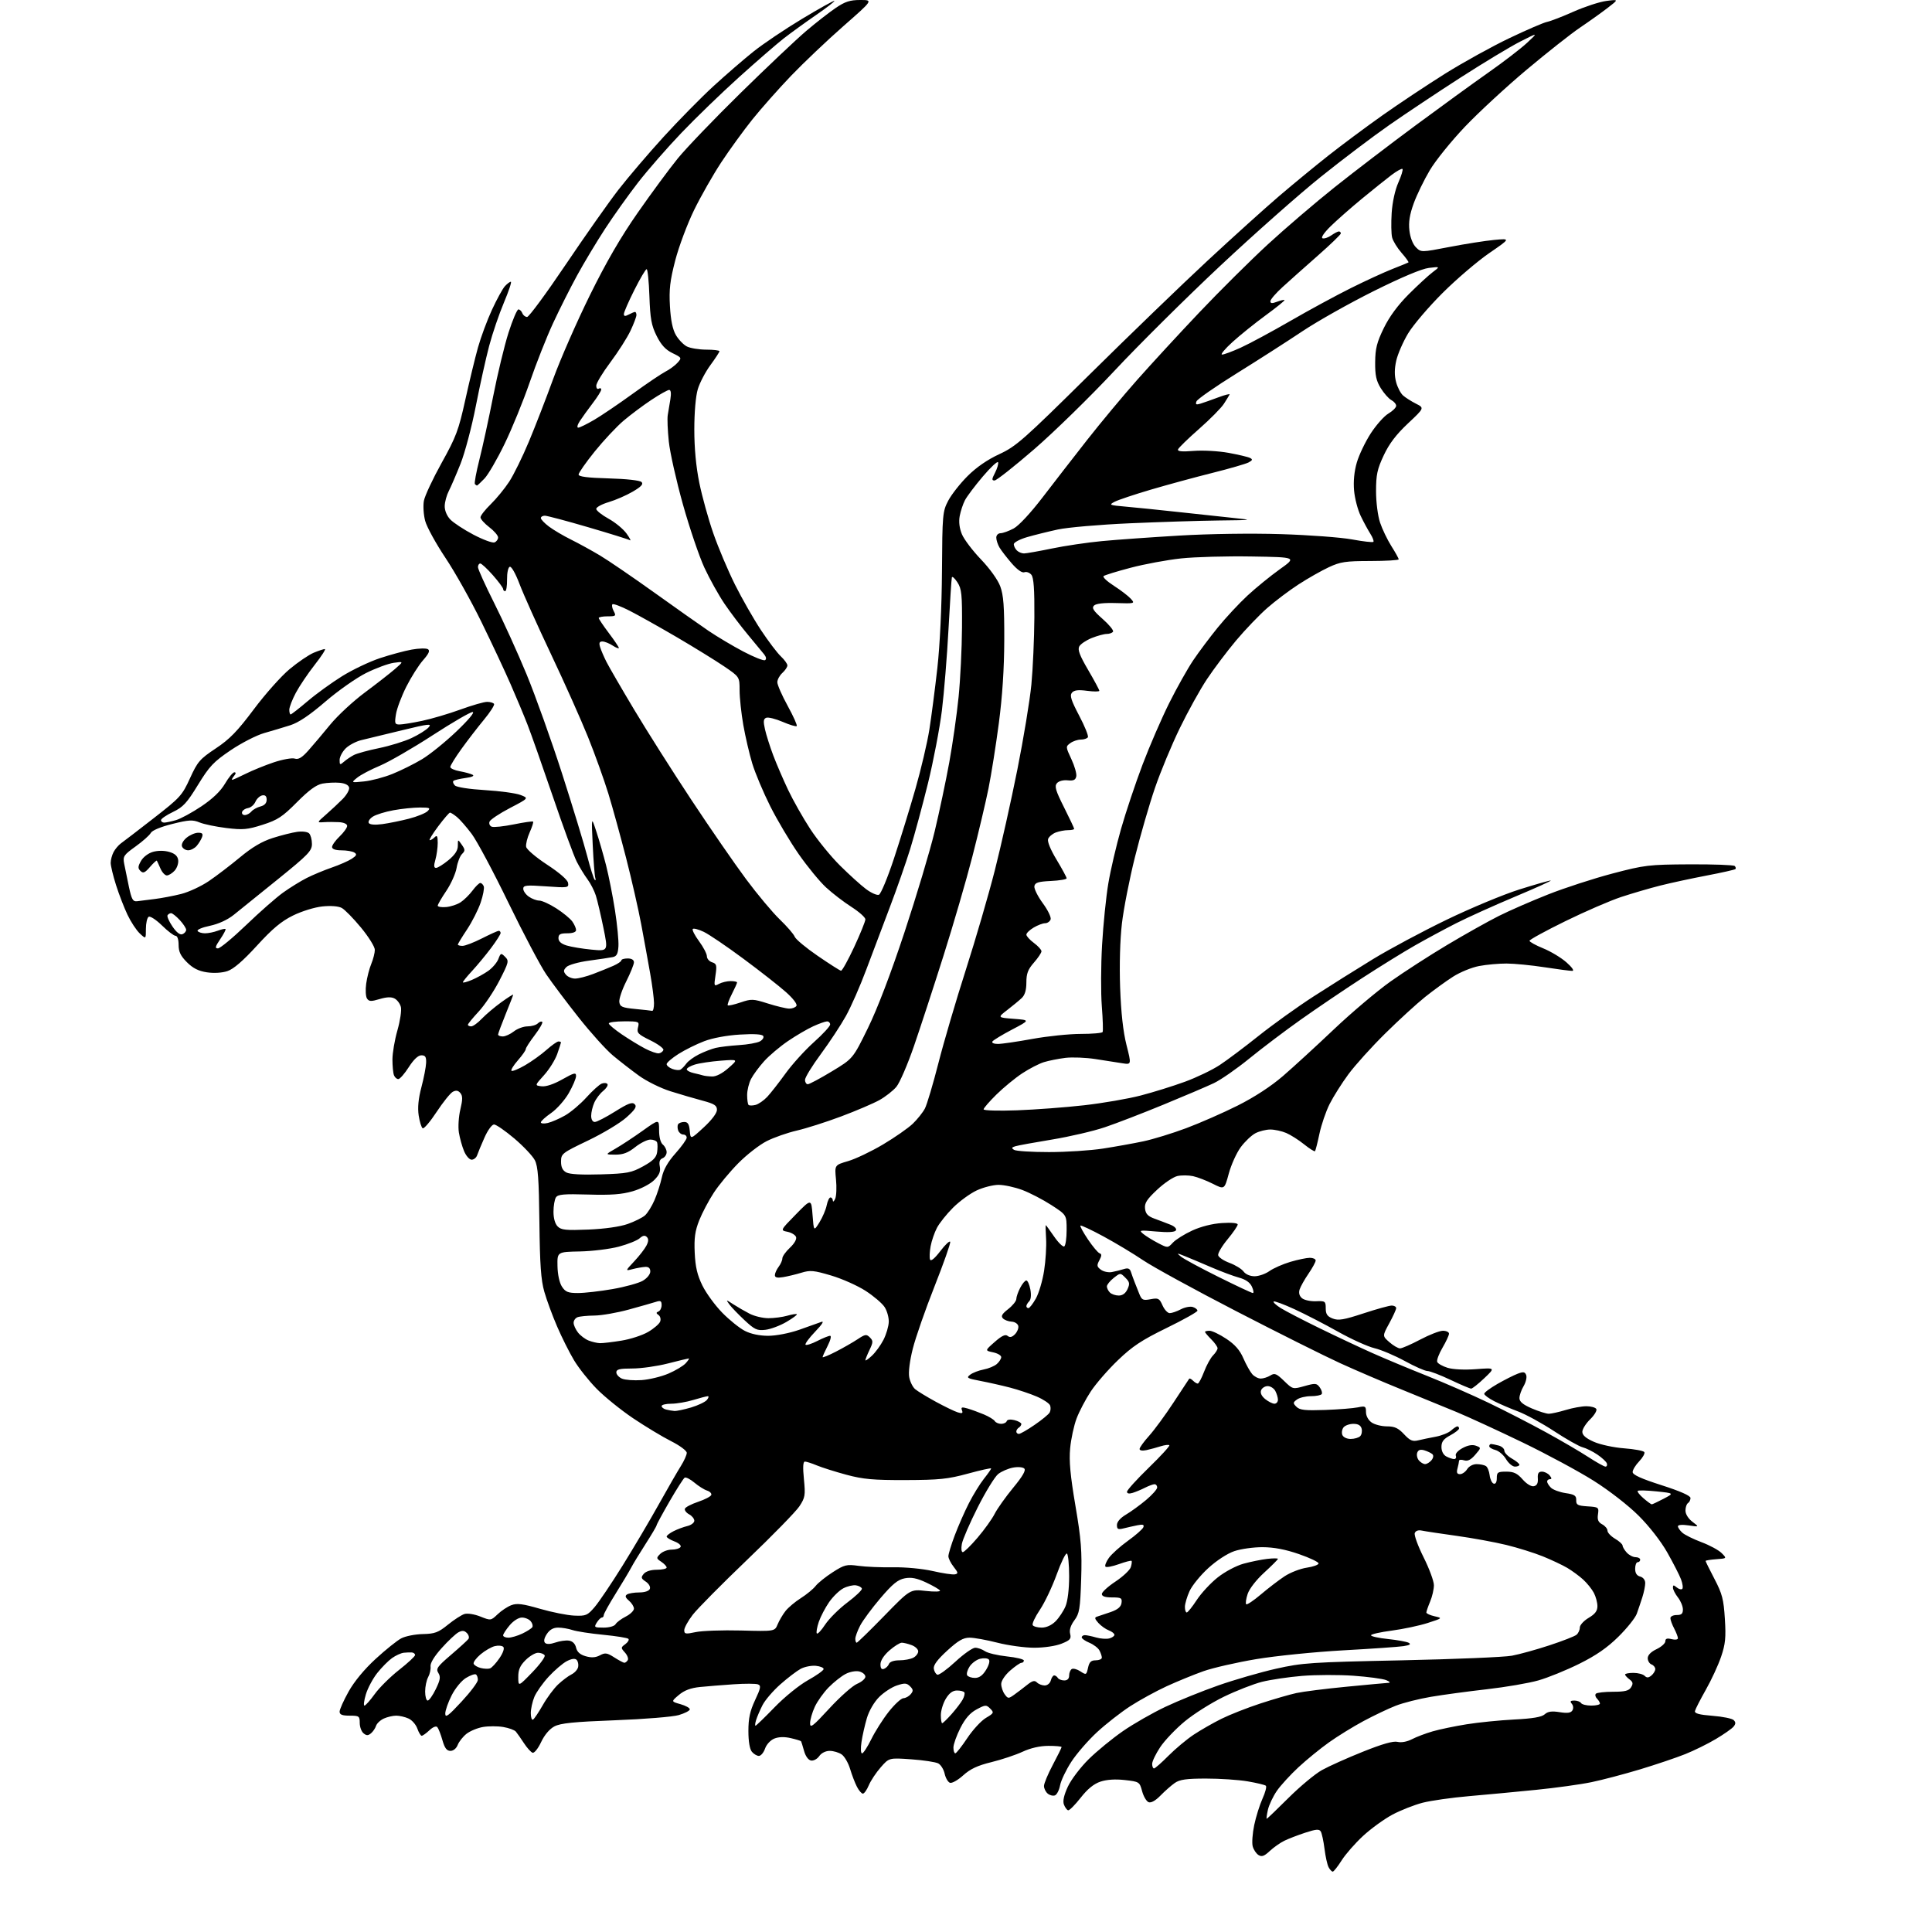 <?xml version="1.0" encoding="UTF-8" standalone="no"?>
<svg 
  version="1.1" 
  xmlns="http://www.w3.org/2000/svg" 
  xmlns:xlink="http://www.w3.org/1999/xlink" 
  xmlns:svg="http://www.w3.org/2000/svg"
  xmlns:rdf="http://www.w3.org/1999/02/22-rdf-syntax-ns#"
  xmlns:cc="http://creativecommons.org/ns#"
  xmlns:dc="http://purl.org/dc/elements/1.1/"
  viewBox="0 0 768 768"
  width="768"
  height="768"
>
<style>svg {background-color: white; }</style>"
<path stroke="none" fill="black" fill-rule="evenodd" d="M529.79,744.00C529.39,744.00 528.65,743.21 528.14,742.25C527.62,741.29 526.89,737.98 526.51,734.90C526.12,731.83 525.45,728.73 525.02,728.03C524.40,727.02 523.13,727.12 518.87,728.52C515.92,729.48 512.15,730.94 510.50,731.75C508.85,732.56 506.25,734.40 504.71,735.84C502.54,737.87 501.56,738.21 500.27,737.40C499.35,736.82 498.31,735.26 497.96,733.92C497.61,732.59 497.88,728.80 498.57,725.50C499.26,722.20 500.74,717.48 501.86,715.00C502.98,712.53 503.59,710.22 503.20,709.86C502.82,709.51 499.54,708.73 495.92,708.11C492.30,707.50 484.87,707.00 479.42,707.01C471.62,707.01 468.96,707.39 466.99,708.76C465.62,709.72 463.06,711.96 461.32,713.75C459.33,715.80 457.58,716.77 456.59,716.40C455.73,716.07 454.57,714.10 454.01,712.03C453.01,708.33 452.88,708.24 447.17,707.60C443.40,707.17 439.97,707.39 437.47,708.22C434.81,709.10 432.33,711.12 429.55,714.67C427.32,717.51 425.09,719.74 424.60,719.62C424.10,719.50 423.35,718.46 422.92,717.32C422.41,715.94 422.93,713.58 424.50,710.20C425.79,707.42 429.52,702.51 432.79,699.29C436.06,696.07 442.18,691.05 446.38,688.15C450.59,685.24 458.19,680.89 463.27,678.49C468.34,676.09 477.79,672.26 484.27,669.99C490.74,667.72 501.09,664.73 507.27,663.34C517.73,660.99 521.13,660.76 557.00,660.01C578.17,659.56 597.98,658.74 601.00,658.17C604.02,657.61 610.75,655.75 615.93,654.04C621.12,652.34 625.96,650.45 626.68,649.85C627.41,649.25 628.00,647.95 628.00,646.98C628.00,646.00 629.58,644.27 631.50,643.13C634.06,641.62 635.00,640.38 635.00,638.48C635.00,637.06 634.37,634.69 633.59,633.20C632.81,631.72 630.90,629.33 629.34,627.91C627.78,626.48 624.92,624.39 623.00,623.25C621.08,622.12 616.70,620.06 613.28,618.67C609.86,617.29 603.33,615.25 598.78,614.14C594.23,613.03 585.33,611.40 579.00,610.52C572.67,609.64 566.48,608.71 565.23,608.44C563.80,608.13 562.75,608.50 562.39,609.42C562.08,610.24 563.66,614.57 565.91,619.07C568.16,623.56 570.00,628.54 570.00,630.15C570.00,631.75 569.33,634.68 568.50,636.65C567.67,638.63 567.00,640.58 567.00,641.00C567.00,641.41 568.46,642.08 570.25,642.49C573.49,643.23 573.48,643.24 567.50,645.17C564.20,646.23 557.79,647.59 553.25,648.19C548.71,648.78 545.00,649.62 545.00,650.05C545.00,650.49 548.04,651.16 551.75,651.54C555.46,651.93 559.16,652.60 559.97,653.03C561.01,653.59 560.42,653.98 557.97,654.36C556.06,654.66 545.27,655.41 534.00,656.03C522.70,656.66 507.16,658.23 499.38,659.53C491.62,660.83 482.17,662.99 478.38,664.33C474.60,665.67 468.03,668.36 463.79,670.30C459.56,672.25 453.03,675.82 449.29,678.24C445.56,680.66 439.61,685.31 436.08,688.57C432.55,691.83 427.94,697.14 425.85,700.37C423.76,703.60 421.75,707.80 421.40,709.70C421.04,711.60 420.12,713.40 419.36,713.69C418.60,713.98 417.31,713.67 416.49,712.99C415.67,712.31 415.00,710.95 415.00,709.96C415.00,708.97 416.57,705.20 418.50,701.57C420.43,697.94 422.00,694.75 422.00,694.49C422.00,694.22 419.64,694.00 416.75,694.01C413.37,694.02 409.72,694.85 406.50,696.34C403.75,697.62 398.17,699.48 394.09,700.48C388.57,701.83 385.70,703.18 382.85,705.76C380.73,707.67 378.38,708.98 377.60,708.68C376.82,708.38 375.88,706.75 375.51,705.06C375.14,703.37 374.00,701.53 372.97,700.98C371.94,700.44 367.13,699.70 362.27,699.36C353.44,698.73 353.44,698.73 350.10,702.54C348.26,704.64 346.13,707.85 345.36,709.68C344.60,711.50 343.54,713.00 343.01,713.00C342.48,713.00 341.41,711.76 340.64,710.25C339.86,708.74 338.64,705.56 337.93,703.18C337.22,700.81 335.72,698.22 334.60,697.43C333.47,696.64 331.33,696.00 329.83,696.00C328.21,696.00 326.52,696.84 325.65,698.09C324.84,699.25 323.38,700.03 322.38,699.83C321.30,699.63 320.19,698.08 319.62,695.99C319.09,694.07 318.55,692.35 318.41,692.16C318.27,691.98 316.44,691.42 314.33,690.93C311.84,690.35 309.56,690.41 307.81,691.11C306.28,691.73 304.69,693.44 304.12,695.09C303.56,696.69 302.46,698.00 301.67,698.00C300.89,698.00 299.63,697.26 298.88,696.35C298.02,695.32 297.50,692.21 297.50,688.10C297.50,683.04 298.12,680.18 300.16,675.82C302.43,670.99 302.60,670.06 301.29,669.56C300.45,669.24 296.11,669.22 291.63,669.53C287.16,669.83 281.13,670.32 278.24,670.61C274.56,670.99 272.04,671.93 269.86,673.77C266.75,676.39 266.75,676.39 270.51,677.44C272.58,678.03 274.24,678.95 274.21,679.50C274.18,680.05 272.20,681.07 269.82,681.77C267.45,682.47 256.05,683.40 244.50,683.83C228.10,684.45 222.82,684.99 220.38,686.27C218.44,687.30 216.44,689.66 215.09,692.53C213.90,695.07 212.38,696.96 211.71,696.74C211.05,696.52 209.50,694.81 208.27,692.92C207.04,691.04 205.60,688.98 205.07,688.35C204.54,687.71 202.28,686.88 200.05,686.51C197.82,686.13 194.21,686.13 192.03,686.50C189.85,686.86 186.89,688.09 185.45,689.21C184.02,690.34 182.45,692.33 181.95,693.63C181.42,695.02 180.23,696.00 179.06,696.00C177.59,696.00 176.77,694.92 175.87,691.75C175.21,689.41 174.29,687.08 173.84,686.56C173.36,686.01 172.08,686.51 170.70,687.81C169.42,689.02 168.04,690.00 167.63,690.00C167.23,690.00 166.45,688.71 165.90,687.14C165.35,685.56 163.78,683.76 162.40,683.14C161.03,682.51 158.82,682.00 157.50,682.00C156.18,682.00 153.96,682.52 152.57,683.15C151.18,683.79 149.79,685.09 149.48,686.06C149.17,687.03 148.26,688.37 147.46,689.03C146.31,689.98 145.68,689.98 144.50,689.00C143.67,688.32 143.00,686.46 143.00,684.88C143.00,682.19 142.74,682.00 139.00,682.00C136.01,682.00 135.00,681.60 135.00,680.41C135.00,679.54 136.61,675.94 138.58,672.42C140.82,668.41 144.85,663.54 149.33,659.43C153.27,655.81 157.85,652.14 159.50,651.27C161.15,650.40 165.00,649.63 168.06,649.57C172.86,649.46 174.23,648.95 178.06,645.84C180.50,643.86 183.47,641.95 184.64,641.59C185.84,641.22 188.62,641.67 190.95,642.60C195.08,644.25 195.14,644.24 197.81,641.70C199.29,640.28 201.75,638.65 203.28,638.08C205.50,637.24 207.80,637.53 214.66,639.52C219.39,640.89 225.52,642.11 228.27,642.23C232.90,642.43 233.51,642.18 236.39,638.82C238.10,636.82 243.09,629.42 247.47,622.38C251.85,615.33 258.33,604.37 261.86,598.03C265.40,591.69 269.35,584.82 270.65,582.77C271.94,580.72 273.00,578.36 273.00,577.53C273.00,576.69 270.26,574.64 266.76,572.88C263.33,571.15 256.54,567.05 251.67,563.78C246.80,560.50 240.27,555.22 237.16,552.04C234.04,548.86 230.00,543.76 228.17,540.70C226.34,537.64 223.32,531.62 221.47,527.32C219.61,523.02 217.32,516.80 216.38,513.50C215.04,508.83 214.61,502.72 214.42,485.87C214.22,468.50 213.86,463.63 212.60,461.19C211.73,459.52 208.07,455.64 204.46,452.57C200.84,449.51 197.21,447.00 196.39,447.00C195.54,447.00 193.88,449.28 192.57,452.25C191.29,455.14 189.98,458.29 189.66,459.25C189.33,460.21 188.35,461.00 187.48,461.00C186.61,461.00 185.26,459.47 184.48,457.60C183.69,455.73 182.77,452.38 182.41,450.17C182.06,447.95 182.32,443.85 182.99,441.05C183.94,437.06 183.95,435.64 183.00,434.50C182.14,433.46 181.28,433.32 180.00,434.00C179.01,434.53 176.12,438.13 173.56,442.01C171.01,445.89 168.51,448.82 168.02,448.51C167.52,448.20 166.81,445.90 166.43,443.40C165.97,440.30 166.31,436.73 167.52,432.17C168.49,428.50 169.33,424.15 169.39,422.50C169.48,420.13 169.08,419.50 167.50,419.50C166.21,419.50 164.44,421.17 162.50,424.20C160.85,426.78 158.99,428.92 158.36,428.95C157.73,428.98 156.94,428.29 156.61,427.42C156.27,426.55 156.00,423.73 156.00,421.17C156.00,418.60 156.89,413.38 157.98,409.58C159.06,405.78 159.69,401.60 159.36,400.31C159.04,399.01 157.92,397.49 156.88,396.94C155.57,396.23 153.74,396.30 150.92,397.14C147.52,398.16 146.69,398.13 145.89,396.93C145.37,396.14 145.22,393.48 145.57,391.00C145.91,388.52 146.82,384.98 147.60,383.13C148.37,381.27 149.00,378.77 149.00,377.57C149.00,376.37 146.53,372.40 143.51,368.74C140.49,365.08 137.05,361.56 135.85,360.92C134.52,360.21 131.54,359.97 128.17,360.32C125.07,360.64 119.96,362.22 116.48,363.93C111.81,366.23 108.31,369.16 102.13,375.92C96.60,381.97 92.81,385.24 90.40,386.03C88.27,386.74 85.01,386.93 82.24,386.51C78.91,386.01 76.70,384.90 74.31,382.51C71.79,379.99 71.00,378.34 71.00,375.60C71.00,373.45 70.51,372.00 69.79,372.00C69.12,372.00 66.69,370.15 64.38,367.88C62.07,365.62 59.69,364.07 59.09,364.44C58.49,364.81 58.00,366.97 58.00,369.23C58.00,373.35 58.00,373.35 55.56,371.06C54.22,369.80 52.02,366.46 50.68,363.63C49.34,360.81 47.28,355.49 46.12,351.81C44.95,348.13 44.00,344.17 44.00,343.00C44.00,341.83 44.52,339.89 45.16,338.68C45.80,337.48 47.11,335.94 48.07,335.25C49.04,334.57 54.87,330.09 61.03,325.30C71.63,317.06 72.42,316.19 75.53,309.36C78.54,302.76 79.43,301.73 85.77,297.51C91.31,293.83 94.37,290.68 100.91,281.94C105.42,275.91 111.81,268.73 115.13,265.98C118.44,263.22 122.74,260.30 124.69,259.48C126.65,258.67 128.65,258.00 129.14,258.00C129.63,258.00 127.82,260.81 125.12,264.25C122.42,267.69 119.04,272.71 117.60,275.40C116.17,278.09 115.00,281.13 115.00,282.15C115.00,283.17 115.24,284.00 115.53,284.00C115.82,284.00 118.86,281.63 122.28,278.73C125.70,275.82 131.88,271.35 136.00,268.79C140.12,266.23 146.88,263.01 151.00,261.64C155.12,260.27 160.83,258.73 163.68,258.22C166.53,257.71 169.42,257.64 170.11,258.07C171.01,258.63 170.48,259.83 168.16,262.47C166.41,264.46 163.42,269.19 161.51,272.98C159.61,276.76 157.75,281.69 157.40,283.93C156.81,287.58 156.95,288.00 158.81,288.00C159.94,288.00 163.98,287.35 167.78,286.55C171.58,285.75 178.44,283.72 183.03,282.05C187.63,280.37 192.40,279.00 193.63,279.00C194.87,279.00 196.11,279.37 196.39,279.82C196.67,280.27 194.87,283.08 192.40,286.07C189.92,289.06 185.90,294.28 183.45,297.68C181.00,301.08 179.00,304.32 179.00,304.88C179.00,305.45 180.69,306.21 182.75,306.58C184.81,306.95 187.11,307.58 187.86,307.98C188.70,308.43 187.60,308.92 185.03,309.27C182.72,309.58 180.56,310.10 180.23,310.43C179.90,310.76 180.17,311.57 180.84,312.24C181.53,312.93 186.59,313.71 192.77,314.08C198.67,314.43 205.02,315.30 206.87,316.00C210.24,317.28 210.24,317.28 202.70,321.21C198.55,323.38 194.90,325.81 194.60,326.61C194.29,327.42 194.69,328.33 195.48,328.63C196.28,328.94 200.21,328.52 204.22,327.71C208.22,326.89 211.68,326.40 211.91,326.60C212.13,326.81 211.52,328.73 210.56,330.87C209.60,333.01 208.96,335.60 209.15,336.63C209.34,337.66 213.09,340.85 217.50,343.73C222.41,346.95 225.62,349.74 225.82,350.98C226.12,352.91 225.77,352.96 217.07,352.34C209.17,351.78 208.00,351.91 208.00,353.29C208.00,354.17 209.00,355.59 210.22,356.44C211.44,357.30 213.32,358.00 214.38,358.00C215.45,358.00 218.52,359.41 221.19,361.12C223.87,362.84 226.72,365.19 227.53,366.35C228.34,367.50 229.00,369.02 229.00,369.72C229.00,370.52 227.67,371.00 225.50,371.00C222.71,371.00 222.00,371.39 222.00,372.92C222.00,374.22 223.06,375.17 225.25,375.85C227.04,376.40 231.49,377.14 235.13,377.49C241.77,378.13 241.77,378.13 239.87,368.82C238.82,363.69 237.47,357.93 236.86,356.00C236.25,354.07 234.75,351.15 233.52,349.50C232.29,347.85 230.37,344.70 229.25,342.50C228.13,340.30 223.84,328.60 219.72,316.50C215.59,304.40 211.07,291.57 209.67,288.00C208.28,284.43 205.27,277.23 202.98,272.00C200.70,266.77 195.48,255.64 191.38,247.26C187.29,238.88 180.85,227.40 177.07,221.75C173.30,216.10 169.67,209.50 169.02,207.08C168.37,204.66 168.14,201.07 168.50,199.09C168.86,197.12 172.05,190.31 175.58,183.96C181.31,173.66 182.31,170.99 184.96,158.96C186.60,151.56 188.87,142.16 190.02,138.07C191.17,133.98 193.67,127.25 195.58,123.11C197.49,118.98 199.79,114.79 200.68,113.80C201.58,112.81 202.65,112.00 203.06,112.00C203.48,112.00 202.24,115.71 200.33,120.25C198.41,124.79 195.76,132.55 194.45,137.50C193.14,142.45 190.75,153.25 189.13,161.50C187.52,169.75 184.78,180.05 183.06,184.38C181.33,188.71 179.23,193.59 178.39,195.21C177.55,196.84 176.82,199.49 176.78,201.11C176.73,202.87 177.60,205.01 178.96,206.46C180.21,207.79 184.35,210.51 188.17,212.52C191.99,214.53 195.76,215.92 196.56,215.62C197.35,215.31 198.00,214.43 198.00,213.65C198.00,212.87 196.43,211.04 194.50,209.57C192.58,208.10 191.00,206.34 191.00,205.65C191.00,204.97 192.83,202.63 195.06,200.45C197.29,198.28 200.60,194.25 202.40,191.50C204.20,188.75 207.74,181.55 210.26,175.50C212.79,169.45 217.15,158.20 219.95,150.50C222.76,142.80 229.27,127.95 234.42,117.50C240.93,104.27 246.75,94.24 253.55,84.50C258.92,76.80 266.06,67.12 269.41,63.00C272.76,58.88 284.05,47.11 294.50,36.86C304.95,26.61 316.65,15.55 320.50,12.29C324.35,9.02 329.61,4.92 332.18,3.18C335.93,0.63 337.88,0.00 341.98,0.00C347.10,0.00 347.10,0.00 335.30,10.35C328.81,16.05 319.45,24.94 314.49,30.10C309.54,35.27 302.60,43.10 299.07,47.50C295.55,51.90 289.99,59.55 286.73,64.50C283.47,69.45 278.60,78.01 275.90,83.52C273.21,89.04 269.84,98.04 268.42,103.52C266.33,111.60 265.93,115.06 266.31,121.71C266.63,127.32 267.38,130.97 268.69,133.21C269.75,135.02 271.71,137.05 273.05,137.73C274.40,138.41 277.86,138.98 280.75,138.99C283.64,138.99 286.00,139.28 286.00,139.62C286.00,139.95 284.38,142.44 282.39,145.15C280.41,147.85 278.16,152.14 277.39,154.69C276.55,157.48 276.00,163.86 276.00,170.75C276.00,178.24 276.69,185.57 278.00,191.99C279.10,197.38 281.60,206.41 283.57,212.05C285.53,217.69 289.40,226.85 292.17,232.40C294.95,237.96 299.60,246.10 302.51,250.50C305.43,254.90 308.98,259.59 310.41,260.92C311.83,262.26 313.00,263.88 313.00,264.52C313.00,265.16 312.10,266.50 311.00,267.50C309.90,268.50 309.00,270.16 309.00,271.20C309.00,272.24 310.85,276.47 313.12,280.60C315.38,284.72 317.00,288.33 316.71,288.62C316.43,288.90 313.91,288.16 311.12,286.95C308.32,285.75 305.40,285.02 304.61,285.32C303.48,285.75 303.37,286.72 304.09,289.91C304.59,292.13 306.06,296.78 307.36,300.23C308.66,303.68 311.34,309.89 313.31,314.04C315.28,318.18 319.22,325.15 322.08,329.53C324.94,333.90 330.25,340.43 333.89,344.04C337.52,347.65 342.18,351.87 344.24,353.41C346.30,354.96 348.61,355.98 349.38,355.68C350.15,355.39 352.84,348.92 355.35,341.32C357.86,333.72 361.72,321.20 363.92,313.50C366.13,305.80 368.61,295.23 369.44,290.00C370.26,284.77 371.69,273.75 372.62,265.50C373.63,256.39 374.35,241.27 374.45,227.00C374.59,204.55 374.70,203.30 376.91,199.08C378.18,196.64 381.64,192.23 384.59,189.28C388.11,185.76 392.48,182.74 397.23,180.54C403.93,177.44 406.74,174.96 433.00,149.00C448.68,133.50 469.82,113.09 480.00,103.64C490.18,94.19 503.00,82.62 508.50,77.92C514.00,73.22 522.77,66.00 528.00,61.88C533.23,57.75 542.90,50.55 549.50,45.88C556.10,41.21 567.36,33.73 574.51,29.25C581.67,24.78 593.15,18.43 600.01,15.16C606.88,11.88 613.62,8.97 615.00,8.70C616.38,8.42 621.14,6.58 625.58,4.60C630.03,2.63 635.88,0.72 638.58,0.37C643.50,-0.27 643.50,-0.27 639.00,3.19C636.52,5.09 631.62,8.59 628.09,10.97C624.56,13.35 615.05,20.85 606.95,27.64C598.85,34.43 587.79,44.65 582.36,50.35C576.94,56.05 570.64,63.84 568.38,67.66C566.11,71.48 563.23,77.39 561.99,80.80C560.37,85.25 559.88,88.27 560.26,91.60C560.57,94.39 561.60,97.04 562.84,98.29C564.91,100.35 564.91,100.35 576.20,98.17C582.42,96.96 590.42,95.71 594.00,95.37C600.50,94.77 600.50,94.77 592.00,100.61C587.33,103.82 578.97,110.96 573.44,116.47C567.91,121.99 561.74,129.22 559.74,132.55C557.74,135.88 555.62,140.75 555.03,143.37C554.29,146.65 554.28,149.32 554.98,151.91C555.53,153.99 556.78,156.37 557.75,157.22C558.71,158.07 561.02,159.53 562.87,160.47C566.24,162.17 566.24,162.17 559.67,168.34C555.01,172.72 552.22,176.38 550.06,181.00C547.48,186.49 547.00,188.70 547.00,195.22C547.00,199.61 547.69,204.99 548.59,207.72C549.47,210.35 551.50,214.56 553.09,217.09C554.69,219.61 556.00,221.97 556.00,222.34C556.00,222.70 550.94,223.00 544.75,223.01C534.92,223.02 532.83,223.33 528.24,225.47C525.34,226.82 519.94,229.88 516.24,232.28C512.53,234.68 506.91,238.92 503.74,241.70C500.57,244.48 495.00,250.29 491.36,254.62C487.72,258.96 482.51,265.88 479.77,270.00C477.03,274.12 472.17,282.90 468.97,289.50C465.76,296.10 461.32,306.78 459.11,313.24C456.89,319.70 453.31,332.08 451.15,340.74C448.98,349.41 446.66,361.27 445.98,367.10C445.23,373.53 444.95,383.57 445.27,392.60C445.63,402.59 446.46,410.09 447.79,415.37C449.78,423.23 449.78,423.23 446.14,422.66C444.14,422.35 439.35,421.60 435.50,421.00C431.65,420.40 426.25,420.19 423.50,420.52C420.75,420.86 416.93,421.62 415.00,422.21C413.07,422.80 409.19,424.80 406.36,426.66C403.54,428.52 398.93,432.31 396.11,435.08C393.30,437.85 391.00,440.50 391.00,440.98C391.00,441.46 396.96,441.64 404.25,441.37C411.54,441.10 423.56,440.20 430.96,439.36C438.37,438.52 448.49,436.78 453.46,435.48C458.43,434.19 466.32,431.73 471.00,430.02C475.68,428.31 481.92,425.31 484.88,423.35C487.85,421.40 494.82,416.16 500.38,411.72C505.95,407.28 515.77,400.23 522.21,396.07C528.66,391.91 539.27,385.24 545.80,381.26C552.32,377.28 565.50,370.23 575.08,365.60C584.66,360.97 597.64,355.57 603.92,353.59C610.19,351.62 615.82,350.01 616.42,350.02C617.01,350.03 610.69,352.90 602.36,356.39C594.04,359.89 583.46,364.66 578.86,367.00C574.26,369.34 566.90,373.30 562.50,375.81C558.10,378.31 548.65,384.15 541.50,388.79C534.35,393.43 523.40,400.84 517.16,405.26C510.92,409.67 501.70,416.65 496.66,420.75C491.62,424.86 485.25,429.28 482.50,430.58C479.75,431.88 470.75,435.72 462.50,439.11C454.25,442.51 443.78,446.55 439.24,448.08C434.70,449.62 425.25,451.82 418.24,452.98C411.23,454.13 404.65,455.33 403.62,455.65C402.11,456.11 402.01,456.39 403.12,457.09C403.88,457.58 410.12,457.97 417.00,457.97C423.88,457.97 433.55,457.34 438.50,456.57C443.45,455.80 450.66,454.51 454.52,453.69C458.39,452.87 466.04,450.52 471.52,448.47C477.01,446.42 486.23,442.37 492.00,439.48C498.67,436.13 505.24,431.84 510.00,427.74C514.12,424.18 523.23,415.84 530.22,409.20C537.22,402.56 547.35,394.00 552.72,390.18C558.10,386.37 568.26,379.81 575.30,375.61C582.33,371.41 591.56,366.24 595.80,364.11C600.03,361.99 608.87,358.13 615.44,355.54C622.01,352.94 633.48,349.22 640.94,347.25C653.84,343.86 655.34,343.68 671.66,343.59C681.10,343.54 689.16,343.84 689.58,344.25C689.99,344.66 690.12,345.21 689.86,345.47C689.60,345.73 684.46,346.89 678.44,348.04C672.42,349.19 664.11,350.98 659.96,352.03C655.81,353.08 648.84,355.12 644.46,356.56C640.08,358.01 630.09,362.33 622.25,366.18C614.41,370.02 608.00,373.53 608.00,373.97C608.00,374.41 610.45,375.76 613.44,376.98C616.43,378.19 620.59,380.70 622.69,382.55C624.95,384.55 625.89,385.93 625.00,385.94C624.17,385.95 619.23,385.31 614.00,384.50C608.77,383.69 601.97,383.03 598.89,383.02C595.80,383.01 590.88,383.45 587.96,384.01C585.04,384.56 580.37,386.47 577.59,388.26C574.80,390.04 569.82,393.66 566.51,396.30C563.21,398.93 556.08,405.46 550.67,410.80C545.26,416.13 538.68,423.43 536.04,427.00C533.40,430.57 530.03,435.92 528.54,438.87C527.06,441.82 525.24,447.15 524.49,450.72C523.74,454.28 522.95,457.39 522.72,457.61C522.49,457.84 520.55,456.61 518.40,454.89C516.26,453.16 513.05,451.13 511.28,450.37C509.51,449.62 506.68,449.00 504.98,449.00C503.29,449.00 500.62,449.66 499.06,450.47C497.50,451.28 494.86,453.79 493.20,456.04C491.54,458.30 489.41,463.01 488.46,466.52C486.73,472.90 486.73,472.90 482.12,470.57C479.58,469.29 476.04,467.93 474.25,467.54C472.46,467.16 469.67,467.13 468.04,467.49C466.41,467.85 462.77,470.30 459.96,472.95C455.84,476.81 454.91,478.28 455.17,480.47C455.42,482.55 456.33,483.50 459.00,484.46C460.93,485.16 463.76,486.24 465.31,486.86C466.93,487.51 467.83,488.46 467.45,489.09C467.00,489.81 464.36,489.97 459.64,489.55C452.95,488.95 452.63,489.01 454.50,490.53C455.60,491.43 458.24,493.05 460.36,494.15C464.21,496.15 464.21,496.15 466.26,493.95C467.39,492.74 470.83,490.59 473.91,489.17C477.36,487.58 481.89,486.43 485.75,486.18C489.55,485.93 492.00,486.16 492.00,486.77C492.00,487.33 490.19,489.97 487.98,492.64C485.77,495.31 484.08,498.16 484.24,498.97C484.39,499.79 486.42,501.15 488.74,502.01C491.06,502.87 493.58,504.42 494.34,505.45C495.16,506.57 496.93,507.33 498.72,507.33C500.37,507.33 503.02,506.41 504.61,505.28C506.20,504.15 509.94,502.50 512.93,501.61C515.92,500.73 519.41,500.00 520.68,500.00C521.96,500.00 523.00,500.48 523.00,501.07C523.00,501.66 521.71,504.02 520.14,506.32C518.56,508.62 516.98,511.45 516.61,512.61C516.19,513.98 516.52,515.19 517.58,516.07C518.48,516.81 520.96,517.35 523.10,517.26C526.79,517.11 527.00,517.26 527.00,520.08C527.00,522.39 527.61,523.29 529.75,524.13C532.03,525.02 534.14,524.67 542.00,522.09C547.23,520.37 552.29,518.97 553.25,518.98C554.21,518.99 555.00,519.45 555.00,520.00C555.00,520.55 553.76,523.27 552.25,526.04C549.50,531.08 549.50,531.08 552.31,533.54C553.85,534.89 555.75,536.00 556.54,536.00C557.33,536.00 560.94,534.42 564.57,532.50C568.20,530.58 572.25,529.00 573.58,529.00C574.91,529.00 576.00,529.52 576.00,530.16C576.00,530.80 574.84,533.31 573.42,535.73C572.00,538.15 571.05,540.69 571.31,541.37C571.57,542.04 573.43,543.10 575.43,543.72C577.61,544.39 582.19,544.60 586.75,544.26C594.42,543.68 594.42,543.68 590.05,547.84C587.64,550.13 585.28,552.00 584.81,552.00C584.33,552.00 580.62,550.42 576.57,548.50C572.51,546.58 568.40,545.00 567.43,545.00C566.46,545.00 562.43,543.22 558.47,541.05C554.51,538.88 549.07,536.57 546.39,535.93C543.70,535.29 537.23,532.36 532.00,529.43C526.77,526.49 518.97,522.46 514.66,520.47C510.34,518.48 506.58,517.09 506.29,517.37C506.01,517.66 507.29,518.84 509.14,520.00C510.99,521.15 517.90,524.74 524.50,527.96C531.10,531.19 540.55,535.63 545.50,537.84C550.45,540.05 560.22,544.13 567.22,546.91C574.21,549.69 585.23,554.51 591.72,557.63C598.20,560.74 608.45,566.01 614.50,569.33C620.55,572.64 628.14,577.08 631.36,579.18C634.59,581.28 637.66,583.00 638.20,583.00C638.73,583.00 638.98,582.44 638.76,581.75C638.53,581.06 636.83,579.47 634.98,578.22C633.13,576.97 630.48,575.66 629.09,575.31C627.70,574.96 622.61,572.08 617.78,568.91C612.95,565.74 606.50,562.21 603.45,561.07C600.40,559.93 596.13,558.09 593.95,556.98C591.78,555.87 590.00,554.55 590.00,554.05C590.00,553.55 592.36,551.80 595.25,550.14C598.14,548.49 601.75,546.66 603.29,546.08C605.57,545.21 606.18,545.31 606.69,546.62C607.02,547.50 606.56,549.48 605.65,551.02C604.74,552.55 604.00,554.70 604.00,555.78C604.00,557.19 605.41,558.36 608.94,559.88C611.65,561.04 614.69,562.00 615.69,561.99C616.68,561.98 619.71,561.31 622.41,560.49C625.11,559.67 628.79,559.00 630.60,559.00C632.41,559.00 634.18,559.49 634.55,560.08C634.92,560.67 633.82,562.53 632.11,564.20C630.40,565.87 629.00,568.11 629.00,569.17C629.00,570.51 630.41,571.74 633.58,573.14C636.12,574.26 641.48,575.42 645.61,575.73C649.71,576.04 653.32,576.71 653.64,577.23C653.96,577.74 653.04,579.39 651.61,580.89C650.17,582.38 649.00,584.31 649.00,585.16C649.00,586.25 652.37,587.79 660.50,590.39C667.94,592.78 672.00,594.57 672.00,595.48C672.00,596.25 671.55,597.16 671.00,597.50C670.45,597.84 670.00,599.18 670.00,600.48C670.00,601.88 671.12,603.68 672.75,604.92C675.50,607.00 675.50,607.00 671.25,606.37C668.73,606.00 667.00,606.14 667.00,606.72C667.00,607.25 667.79,608.40 668.75,609.27C669.71,610.14 673.14,611.83 676.36,613.04C679.59,614.24 683.19,616.19 684.36,617.36C686.50,619.50 686.50,619.50 682.25,619.81C679.91,619.98 678.00,620.29 678.00,620.51C678.00,620.73 679.60,623.96 681.55,627.70C684.61,633.56 685.18,635.75 685.66,643.50C686.13,650.98 685.88,653.52 684.16,658.58C683.03,661.92 680.29,667.85 678.07,671.75C675.86,675.66 673.93,679.44 673.77,680.17C673.58,681.13 675.49,681.65 680.77,682.06C684.76,682.37 688.54,683.14 689.17,683.77C690.03,684.63 690.01,685.28 689.11,686.37C688.44,687.17 685.28,689.39 682.08,691.29C678.88,693.20 673.39,695.90 669.88,697.30C666.37,698.71 658.32,701.42 651.99,703.34C645.65,705.25 636.94,707.55 632.62,708.44C628.30,709.34 618.40,710.71 610.63,711.49C602.86,712.27 590.89,713.40 584.03,713.99C577.17,714.58 568.85,715.76 565.53,716.61C562.21,717.47 556.82,719.59 553.54,721.33C550.26,723.08 545.00,726.89 541.85,729.80C538.69,732.72 534.85,737.11 533.31,739.55C531.76,742.00 530.18,744.00 529.79,744.00zM503.53,723.00C503.71,723.00 507.60,719.27 512.18,714.71C516.76,710.15 522.75,705.16 525.50,703.63C528.25,702.10 535.58,698.81 541.79,696.33C549.52,693.23 553.86,692.00 555.55,692.42C557.03,692.79 559.32,692.37 561.26,691.37C563.04,690.44 566.75,689.04 569.50,688.24C572.25,687.44 578.33,686.18 583.00,685.43C587.67,684.68 596.19,683.83 601.92,683.53C609.28,683.16 612.84,682.55 614.04,681.47C615.29,680.33 616.83,680.11 619.97,680.61C623.05,681.10 624.43,680.92 625.04,679.93C625.53,679.14 625.44,678.02 624.82,677.28C624.01,676.31 624.25,676.00 625.82,676.00C626.95,676.00 628.16,676.45 628.50,677.00C628.84,677.55 630.67,678.00 632.56,678.00C634.45,678.00 636.00,677.64 636.00,677.20C636.00,676.76 635.47,675.87 634.82,675.22C634.17,674.57 633.98,673.69 634.40,673.27C634.82,672.85 637.89,672.50 641.22,672.50C645.99,672.50 647.52,672.11 648.39,670.69C649.27,669.26 649.13,668.61 647.75,667.58C646.79,666.87 646.00,665.99 646.00,665.64C646.00,665.29 647.48,665.00 649.30,665.00C651.11,665.00 653.12,665.52 653.76,666.16C654.63,667.03 655.29,667.00 656.46,666.04C657.31,665.33 658.00,664.18 658.00,663.48C658.00,662.79 657.33,661.95 656.50,661.64C655.67,661.32 655.00,660.20 655.00,659.15C655.00,657.94 656.29,656.61 658.50,655.57C660.42,654.65 662.00,653.24 662.00,652.43C662.00,651.36 662.68,651.13 664.50,651.59C665.91,651.94 667.00,651.78 667.00,651.22C667.00,650.68 666.33,648.94 665.51,647.36C664.68,645.79 664.01,643.94 664.01,643.25C664.00,642.56 665.12,642.00 666.50,642.00C668.43,642.00 668.99,641.49 668.98,639.75C668.97,638.51 668.08,636.38 667.00,635.00C665.92,633.62 665.03,631.88 665.02,631.13C665.00,630.01 665.28,629.99 666.52,631.02C667.36,631.72 668.35,631.98 668.73,631.60C669.10,631.23 668.88,629.53 668.24,627.83C667.60,626.13 665.14,621.33 662.79,617.17C660.24,612.67 655.61,606.72 651.36,602.49C647.27,598.42 639.65,592.50 633.53,588.64C627.65,584.93 614.95,578.08 605.29,573.41C595.64,568.75 583.86,563.33 579.12,561.35C574.38,559.38 564.55,555.35 557.27,552.40C549.99,549.45 538.96,544.73 532.77,541.90C526.57,539.07 508.00,529.79 491.50,521.26C475.00,512.74 458.33,503.62 454.45,501.00C450.57,498.37 443.46,494.10 438.65,491.50C433.84,488.89 429.71,486.96 429.48,487.19C429.25,487.42 430.60,489.90 432.49,492.71C434.38,495.51 436.46,497.99 437.11,498.20C438.00,498.50 437.98,499.17 437.02,500.97C435.92,503.02 436.00,503.53 437.62,504.73C438.66,505.50 440.62,505.92 442.00,505.66C443.38,505.40 445.51,504.87 446.74,504.48C448.42,503.95 449.12,504.23 449.58,505.64C449.91,506.66 450.53,508.40 450.97,509.50C451.40,510.60 452.26,512.76 452.87,514.30C453.88,516.80 454.35,517.02 457.38,516.46C460.45,515.88 460.88,516.11 462.12,518.91C462.87,520.61 464.17,522.00 464.99,521.99C465.82,521.99 467.81,521.31 469.40,520.47C471.00,519.64 473.13,519.23 474.15,519.55C475.17,519.87 476.00,520.53 476.00,521.02C476.00,521.51 470.49,524.60 463.75,527.89C453.82,532.74 450.16,535.17 444.41,540.69C440.50,544.43 435.65,550.02 433.62,553.09C431.59,556.16 429.05,561.00 427.97,563.83C426.90,566.66 425.74,572.02 425.40,575.74C424.93,580.79 425.46,586.54 427.49,598.50C429.79,612.00 430.14,616.57 429.78,627.77C429.39,639.60 429.10,641.38 427.08,644.10C425.59,646.13 425.02,647.94 425.40,649.47C425.90,651.45 425.40,652.02 421.97,653.39C419.66,654.32 415.07,655.00 411.14,655.00C407.39,655.00 400.80,654.10 396.50,653.00C392.20,651.90 387.21,651.00 385.42,651.00C382.89,651.00 380.90,652.16 376.53,656.15C372.65,659.70 370.99,661.92 371.20,663.32C371.36,664.43 372.01,665.51 372.64,665.72C373.27,665.93 376.48,663.60 379.78,660.55C383.07,657.50 386.62,655.00 387.66,655.00C388.70,655.00 390.44,655.62 391.53,656.37C392.61,657.12 396.54,658.05 400.25,658.45C403.96,658.84 407.00,659.57 407.00,660.08C407.00,660.59 406.57,661.00 406.03,661.00C405.50,661.00 403.48,662.40 401.53,664.10C399.50,665.89 398.00,668.14 398.00,669.41C398.00,670.63 398.62,672.47 399.38,673.50C400.68,675.29 400.88,675.30 403.13,673.70C404.43,672.77 406.74,671.02 408.25,669.81C410.39,668.10 411.27,667.87 412.20,668.80C412.86,669.46 414.25,670.00 415.29,670.00C416.35,670.00 417.42,669.11 417.71,668.00C418.00,666.90 418.60,666.00 419.06,666.00C419.51,666.00 420.16,666.45 420.50,667.00C420.84,667.55 421.99,668.00 423.06,668.00C424.31,668.00 425.00,667.31 425.00,666.06C425.00,664.99 425.47,663.83 426.04,663.47C426.62,663.12 428.16,663.53 429.47,664.39C431.77,665.90 431.87,665.85 432.51,662.97C433.01,660.67 433.71,660.00 435.58,660.00C436.91,660.00 438.00,659.52 438.00,658.93C438.00,658.35 437.57,657.06 437.04,656.07C436.51,655.08 434.71,653.71 433.04,653.02C431.37,652.32 430.00,651.36 430.00,650.88C430.00,650.40 430.57,650.00 431.26,650.00C431.95,650.00 433.95,650.41 435.71,650.92C437.47,651.42 439.83,651.60 440.96,651.30C442.08,651.01 443.00,650.36 443.00,649.86C443.00,649.36 441.99,648.56 440.75,648.09C439.51,647.62 437.65,646.29 436.61,645.14C435.13,643.48 435.02,642.95 436.11,642.63C436.88,642.40 439.30,641.59 441.50,640.82C444.32,639.84 445.59,638.77 445.82,637.21C446.10,635.24 445.70,635.00 442.07,635.00C439.31,635.00 438.00,634.56 438.00,633.64C438.00,632.89 440.44,630.66 443.42,628.69C446.40,626.71 449.14,624.13 449.51,622.97C449.88,621.80 450.01,620.68 449.81,620.47C449.60,620.26 447.33,620.85 444.77,621.77C442.21,622.69 439.81,623.15 439.45,622.78C439.08,622.41 439.68,620.85 440.78,619.31C441.88,617.76 445.29,614.70 448.36,612.50C451.43,610.30 454.18,607.88 454.49,607.12C454.91,606.07 454.35,605.88 452.13,606.32C450.54,606.64 448.06,607.20 446.62,607.56C444.44,608.11 444.00,607.88 444.00,606.21C444.00,604.96 445.36,603.40 447.57,602.09C449.53,600.94 453.13,598.32 455.57,596.28C458.00,594.24 460.00,592.00 460.00,591.29C460.00,590.58 459.53,590.00 458.95,590.00C458.37,590.00 456.69,590.62 455.20,591.37C453.72,592.13 451.49,593.06 450.25,593.44C448.82,593.88 448.00,593.72 448.00,592.99C448.00,592.36 451.90,588.05 456.67,583.42C461.44,578.79 465.11,574.78 464.83,574.50C464.55,574.22 463.01,574.41 461.41,574.91C459.81,575.42 457.26,576.11 455.75,576.44C454.13,576.79 453.00,576.61 453.00,576.00C453.00,575.42 454.71,573.05 456.81,570.73C458.90,568.40 463.27,562.45 466.51,557.50C469.75,552.55 472.55,548.30 472.72,548.07C472.89,547.83 473.57,548.17 474.22,548.82C474.87,549.47 475.72,550.00 476.12,550.00C476.51,550.00 477.65,547.88 478.64,545.28C479.63,542.68 481.24,539.76 482.22,538.78C483.20,537.80 484.00,536.53 484.00,535.95C484.00,535.38 482.88,533.78 481.50,532.41C480.12,531.03 479.00,529.70 479.00,529.45C479.00,529.20 479.82,529.00 480.83,529.00C481.83,529.00 484.82,530.43 487.47,532.19C490.90,534.46 492.85,536.68 494.26,539.94C495.35,542.45 496.94,545.29 497.78,546.25C498.62,547.21 500.15,548.00 501.17,548.00C502.19,548.00 503.91,547.45 504.99,546.78C506.68,545.72 507.40,546.00 510.42,548.92C513.89,552.29 513.90,552.29 518.59,550.98C522.86,549.78 523.40,549.83 524.61,551.48C525.34,552.48 525.70,553.68 525.41,554.15C525.12,554.62 523.19,555.00 521.13,555.00C519.07,555.00 516.57,555.59 515.58,556.32C513.93,557.52 513.91,557.77 515.37,559.23C516.67,560.53 518.80,560.76 526.74,560.48C532.11,560.29 537.96,559.82 539.75,559.45C542.75,558.83 543.00,558.97 543.00,561.33C543.00,562.84 543.91,564.52 545.22,565.44C546.44,566.30 549.19,567.00 551.32,567.00C554.37,567.00 555.82,567.66 558.11,570.11C560.49,572.66 561.51,573.11 563.76,572.56C565.27,572.19 568.41,571.54 570.75,571.11C573.08,570.67 575.82,569.57 576.82,568.66C577.83,567.75 578.96,567.00 579.33,567.00C579.70,567.00 580.00,567.38 580.00,567.84C580.00,568.31 578.42,569.53 576.50,570.57C573.81,572.02 573.00,573.09 573.00,575.19C573.00,576.88 573.75,578.33 574.93,578.96C576.00,579.53 577.40,580.00 578.04,580.00C578.69,580.00 578.99,579.40 578.71,578.67C578.41,577.90 579.52,576.64 581.39,575.63C583.50,574.49 585.30,574.18 586.71,574.70C588.84,575.50 588.84,575.50 586.41,578.31C584.67,580.33 583.42,580.95 581.99,580.50C580.90,580.15 579.99,580.23 579.99,580.68C579.98,581.13 579.70,582.51 579.37,583.75C578.93,585.40 579.20,586.00 580.37,586.00C581.26,586.00 582.55,585.10 583.23,584.00C583.95,582.85 585.55,582.01 586.99,582.02C588.37,582.02 590.02,582.36 590.66,582.77C591.30,583.17 591.97,584.82 592.16,586.43C592.35,588.03 593.06,589.53 593.75,589.76C594.53,590.01 595.00,589.20 595.00,587.58C595.00,585.26 595.38,585.00 598.78,585.00C601.74,585.00 603.13,585.66 605.26,588.08C606.85,589.89 608.68,591.00 609.73,590.79C610.96,590.53 611.44,589.60 611.31,587.71C611.17,585.69 611.59,585.00 612.94,585.00C613.94,585.00 615.32,585.67 616.00,586.50C616.86,587.54 616.90,588.00 616.12,588.00C615.51,588.00 615.00,588.42 615.00,588.93C615.00,589.44 615.68,590.54 616.51,591.37C617.34,592.20 619.96,593.17 622.33,593.53C625.92,594.06 626.63,594.54 626.57,596.34C626.51,598.21 627.12,598.54 631.07,598.80C635.48,599.08 635.62,599.20 635.22,601.96C634.90,604.11 635.32,605.10 636.90,605.95C638.05,606.56 639.00,607.70 639.00,608.48C639.00,609.25 640.35,610.68 642.00,611.66C643.65,612.63 645.00,613.86 645.00,614.39C645.00,614.91 645.74,616.17 646.65,617.17C647.57,618.18 649.14,619.00 650.15,619.00C651.17,619.00 652.00,619.45 652.00,620.00C652.00,620.55 651.55,621.00 651.00,621.00C650.45,621.00 650.00,622.17 650.00,623.59C650.00,625.35 650.65,626.36 652.00,626.71C653.18,627.02 654.00,628.07 654.00,629.30C654.00,630.43 653.49,632.96 652.86,634.93C652.23,636.89 651.23,639.85 650.64,641.50C650.04,643.15 646.75,647.26 643.33,650.63C638.89,655.01 634.46,658.07 627.79,661.38C622.67,663.92 615.36,666.90 611.56,667.98C607.76,669.07 598.55,670.65 591.08,671.50C583.61,672.35 573.59,673.70 568.82,674.51C564.04,675.32 557.74,676.91 554.82,678.06C551.89,679.20 546.12,681.95 542.00,684.16C537.88,686.37 531.69,690.19 528.26,692.64C524.83,695.08 519.39,699.52 516.18,702.49C512.97,705.47 509.10,709.69 507.58,711.88C506.06,714.08 504.46,717.47 504.01,719.43C503.57,721.40 503.36,723.00 503.53,723.00zM458.75,702.98C459.16,702.97 461.75,700.69 464.50,697.92C467.25,695.16 471.75,691.40 474.50,689.57C477.25,687.75 482.20,684.91 485.50,683.27C488.80,681.63 495.77,678.88 501.00,677.17C506.23,675.46 512.68,673.59 515.34,673.01C518.00,672.43 527.00,671.29 535.34,670.49C543.68,669.68 551.17,668.99 552.00,668.95C552.83,668.91 552.38,668.42 551.00,667.87C549.62,667.32 543.77,666.54 538.00,666.13C532.23,665.72 523.06,665.75 517.63,666.19C512.20,666.64 505.00,667.71 501.63,668.56C498.26,669.42 491.45,672.08 486.50,674.48C481.55,676.88 474.54,681.30 470.93,684.30C467.31,687.30 462.92,691.91 461.18,694.55C459.43,697.19 458.00,700.17 458.00,701.17C458.00,702.18 458.34,702.99 458.75,702.98zM342.68,697.00C343.18,697.00 344.82,694.47 346.34,691.39C347.85,688.30 350.98,683.37 353.29,680.44C355.61,677.51 358.23,675.09 359.13,675.06C360.02,675.03 361.33,674.30 362.04,673.45C363.10,672.17 363.05,671.62 361.77,670.34C360.45,669.02 359.64,668.96 356.54,669.99C354.52,670.65 351.34,672.73 349.48,674.59C347.48,676.59 345.48,680.03 344.61,682.94C343.80,685.67 342.83,689.95 342.46,692.45C342.07,695.00 342.17,697.00 342.68,697.00zM379.75,696.97C380.16,696.96 382.30,694.24 384.50,690.94C386.70,687.63 390.03,684.02 391.91,682.90C395.10,681.01 395.21,680.78 393.63,679.20C392.05,677.62 391.71,677.64 388.22,679.51C385.60,680.91 383.69,683.11 381.75,686.93C380.24,689.92 379.00,693.40 379.00,694.68C379.00,695.96 379.34,696.99 379.75,696.97zM329.71,679.10C333.95,674.49 338.90,670.11 340.71,669.35C342.52,668.59 344.00,667.31 344.00,666.51C344.00,665.70 342.92,664.77 341.61,664.44C340.24,664.10 337.90,664.52 336.15,665.42C334.47,666.29 331.44,668.69 329.41,670.75C327.39,672.81 324.90,676.30 323.89,678.50C322.87,680.70 322.03,683.62 322.02,684.99C322.00,687.12 323.10,686.28 329.71,679.10zM300.33,686.00C300.58,686.00 303.99,682.71 307.89,678.68C311.87,674.57 317.69,669.86 321.15,667.93C324.54,666.04 327.35,664.05 327.40,663.50C327.46,662.95 326.07,662.36 324.31,662.19C322.56,662.02 319.86,662.55 318.31,663.37C316.77,664.20 313.12,666.97 310.22,669.54C307.31,672.11 304.10,675.85 303.09,677.86C302.08,679.86 300.94,682.51 300.56,683.75C300.18,684.99 300.07,686.00 300.33,686.00zM374.53,685.00C374.82,685.00 376.51,683.37 378.28,681.37C380.05,679.37 382.02,676.79 382.66,675.63C383.30,674.47 383.61,673.18 383.35,672.76C383.09,672.34 381.78,672.00 380.43,672.00C378.73,672.00 377.36,673.00 375.99,675.25C374.90,677.04 374.01,679.96 374.00,681.75C374.00,683.54 374.24,685.00 374.53,685.00zM211.90,683.56C212.40,683.25 214.15,680.64 215.80,677.75C217.44,674.86 220.16,671.21 221.83,669.62C223.50,668.04 225.91,666.23 227.18,665.60C228.45,664.97 229.64,663.63 229.83,662.62C230.03,661.61 229.75,660.35 229.21,659.81C228.57,659.17 227.22,659.35 225.31,660.34C223.71,661.17 220.47,663.93 218.12,666.48C215.77,669.03 213.21,672.65 212.42,674.53C211.64,676.40 211.00,679.33 211.00,681.03C211.00,682.73 211.41,683.87 211.90,683.56zM183.45,676.45C187.00,672.63 189.93,668.74 189.95,667.81C189.98,666.88 189.63,665.89 189.18,665.61C188.73,665.33 186.94,665.96 185.21,667.02C183.45,668.09 180.96,671.12 179.54,673.93C178.14,676.68 177.00,679.94 177.00,681.17C177.00,683.00 178.18,682.14 183.45,676.45zM144.88,678.00C145.31,678.00 147.14,675.94 148.95,673.43C150.75,670.91 155.10,666.60 158.61,663.84C162.13,661.08 165.00,658.41 165.00,657.91C165.00,657.41 164.44,656.95 163.75,656.88C163.06,656.82 161.60,656.87 160.51,656.99C159.41,657.11 157.31,658.07 155.83,659.12C154.35,660.18 151.71,662.84 149.96,665.05C148.22,667.25 146.18,671.07 145.44,673.53C144.70,675.99 144.45,678.00 144.88,678.00zM170.01,676.00C170.57,676.00 172.02,673.96 173.23,671.46C175.02,667.78 175.21,666.57 174.25,665.03C173.21,663.36 173.81,662.51 179.28,657.83C182.70,654.90 185.82,652.06 186.21,651.51C186.61,650.95 186.32,649.89 185.58,649.15C184.57,648.14 183.73,648.07 182.23,648.87C181.13,649.46 178.13,652.28 175.57,655.14C172.64,658.39 170.99,661.11 171.15,662.41C171.29,663.56 170.86,665.48 170.20,666.68C169.54,667.89 169.00,670.47 169.00,672.43C169.00,674.40 169.46,676.00 170.01,676.00zM211.59,664.77C214.64,661.61 216.86,658.58 216.51,658.02C216.16,657.46 214.97,657.00 213.86,657.00C212.75,657.00 210.53,658.32 208.92,659.92C206.70,662.15 206.00,663.76 206.02,666.67C206.04,670.50 206.04,670.50 211.59,664.77zM387.57,667.00C389.27,667.00 390.64,666.00 391.99,663.78C393.16,661.86 393.59,660.19 393.05,659.65C392.55,659.15 390.99,659.04 389.59,659.39C388.18,659.74 386.31,661.13 385.43,662.47C384.55,663.81 384.12,665.38 384.47,665.96C384.83,666.53 386.22,667.00 387.57,667.00zM194.80,663.21C195.51,662.95 197.20,661.13 198.54,659.16C200.01,657.00 200.61,655.21 200.06,654.66C199.56,654.16 198.02,654.03 196.65,654.37C195.28,654.72 192.75,656.18 191.04,657.62C189.32,659.07 188.08,660.74 188.28,661.35C188.48,661.95 189.74,662.72 191.07,663.05C192.41,663.39 194.08,663.46 194.80,663.21zM351.42,663.39C352.21,663.09 353.09,662.21 353.39,661.42C353.72,660.56 355.35,660.00 357.53,660.00C359.51,660.00 362.00,659.53 363.07,658.96C364.13,658.40 365.00,657.26 365.00,656.44C365.00,655.62 363.85,654.51 362.43,653.98C361.02,653.44 359.24,653.00 358.47,653.00C357.70,653.00 355.48,654.40 353.53,656.10C351.36,658.01 350.00,660.12 350.00,661.57C350.00,663.21 350.44,663.77 351.42,663.39zM248.19,660.98C248.57,660.99 249.18,660.52 249.54,659.94C249.90,659.35 249.40,658.00 248.43,656.92C246.74,655.05 246.74,654.91 248.58,653.57C249.63,652.79 250.18,651.85 249.79,651.46C249.40,651.07 244.91,650.35 239.79,649.85C234.68,649.36 229.20,648.51 227.60,647.98C226.01,647.44 223.43,647.00 221.87,647.00C219.95,647.00 218.51,647.81 217.37,649.55C216.30,651.18 216.05,652.45 216.66,653.06C217.28,653.68 218.75,653.63 220.75,652.94C222.47,652.34 224.90,651.99 226.15,652.17C227.60,652.38 228.63,653.39 229.00,654.97C229.40,656.68 230.58,657.74 232.82,658.38C235.12,659.04 236.76,658.93 238.47,658.02C240.56,656.90 241.32,657.01 244.19,658.85C246.01,660.01 247.81,660.97 248.19,660.98zM340.55,653.00C340.85,653.00 345.77,648.21 351.47,642.36C361.84,631.72 361.84,631.72 368.02,632.42C371.41,632.81 373.95,632.73 373.66,632.26C373.37,631.79 370.89,630.35 368.16,629.07C364.46,627.34 362.28,626.91 359.67,627.40C356.92,627.92 354.83,629.62 350.00,635.28C346.61,639.25 342.98,644.17 341.92,646.21C340.86,648.25 340.00,650.61 340.00,651.46C340.00,652.31 340.25,653.00 340.55,653.00zM202.10,651.00C203.25,651.00 205.74,650.27 207.62,649.38C209.49,648.49 211.29,647.34 211.60,646.83C211.92,646.33 211.63,645.26 210.96,644.46C210.30,643.66 208.73,643.00 207.47,643.00C206.14,643.00 204.09,644.29 202.59,646.08C201.17,647.77 200.00,649.57 200.00,650.08C200.00,650.58 200.94,651.00 202.10,651.00zM276.57,648.78C279.09,648.25 287.18,647.96 294.56,648.15C307.97,648.50 307.97,648.50 309.12,645.71C309.76,644.17 311.17,641.78 312.26,640.39C313.36,639.00 316.10,636.70 318.35,635.28C320.61,633.85 323.25,631.68 324.21,630.46C325.17,629.23 328.24,626.77 331.03,624.98C335.68,622.00 336.52,621.79 341.30,622.45C344.16,622.85 350.34,623.10 355.03,623.02C359.89,622.94 366.67,623.58 370.77,624.51C374.73,625.42 378.69,626.01 379.58,625.83C380.98,625.54 380.91,625.15 379.10,622.84C377.94,621.38 377.00,619.48 377.00,618.62C377.00,617.75 378.13,614.04 379.51,610.38C380.89,606.71 383.41,600.96 385.12,597.61C386.82,594.26 389.52,589.87 391.11,587.86C392.70,585.86 394.00,584.00 394.00,583.74C394.00,583.48 389.84,584.40 384.75,585.79C376.78,587.96 373.36,588.31 360.00,588.35C347.12,588.39 343.14,588.03 336.43,586.23C332.00,585.03 326.72,583.36 324.72,582.53C322.71,581.69 320.57,581.00 319.97,581.00C319.22,581.00 319.09,583.18 319.57,588.00C320.20,594.43 320.05,595.32 317.75,598.81C316.36,600.90 307.03,610.46 297.00,620.05C286.97,629.65 277.24,639.48 275.38,641.89C273.52,644.31 272.00,647.07 272.00,648.02C272.00,649.56 272.52,649.65 276.57,648.78zM328.01,645.80C329.57,643.44 333.55,639.48 336.86,637.00C340.16,634.52 342.75,632.05 342.61,631.50C342.46,630.95 341.40,630.36 340.24,630.19C339.08,630.02 336.84,630.55 335.25,631.37C333.67,632.19 331.12,634.67 329.58,636.88C328.05,639.09 326.21,642.61 325.49,644.70C324.78,646.79 324.41,648.86 324.69,649.30C324.96,649.74 326.46,648.17 328.01,645.80zM239.94,647.00C242.23,647.00 244.24,646.42 244.70,645.64C245.14,644.88 246.96,643.52 248.75,642.61C250.54,641.70 252.00,640.28 252.00,639.46C252.00,638.65 251.11,637.22 250.02,636.29C248.56,635.03 248.36,634.39 249.27,633.81C249.95,633.38 252.14,633.02 254.14,633.02C256.36,633.01 258.00,632.44 258.33,631.58C258.64,630.79 257.92,629.53 256.70,628.72C254.83,627.47 254.71,627.05 255.89,625.64C256.72,624.64 258.75,624.00 261.12,624.00C263.26,624.00 265.00,623.60 265.00,623.12C265.00,622.64 264.04,621.61 262.87,620.83C260.86,619.49 260.83,619.31 262.44,617.71C263.38,616.77 265.43,616.00 267.01,616.00C268.59,616.00 270.17,615.53 270.53,614.95C270.90,614.36 269.82,613.38 268.09,612.73C266.39,612.09 265.00,611.22 265.00,610.81C265.00,610.39 266.24,609.43 267.75,608.67C269.26,607.90 271.74,606.98 273.25,606.62C274.76,606.26 276.00,605.31 276.00,604.52C276.00,603.72 275.07,602.57 273.94,601.97C272.81,601.36 272.05,600.36 272.25,599.75C272.46,599.13 274.82,597.90 277.50,597.00C280.18,596.10 282.54,594.87 282.74,594.27C282.95,593.66 282.18,592.88 281.05,592.52C279.92,592.16 277.65,590.74 276.02,589.36C274.38,587.98 272.64,587.10 272.16,587.40C271.68,587.70 268.97,591.95 266.14,596.85C263.31,601.75 261.00,606.02 261.00,606.35C261.00,606.67 259.04,609.99 256.65,613.72C254.25,617.45 251.66,621.70 250.90,623.17C250.13,624.64 247.36,629.27 244.75,633.46C242.14,637.64 240.00,641.50 240.00,642.04C240.00,642.57 239.66,643.00 239.24,643.00C238.82,643.00 237.92,643.90 237.23,645.00C236.06,646.87 236.23,647.00 239.94,647.00zM414.10,647.00C415.96,647.00 418.04,646.05 419.60,644.49C420.98,643.11 422.76,640.42 423.56,638.52C424.43,636.43 425.00,631.72 425.00,626.59C425.00,621.93 424.60,617.87 424.12,617.57C423.63,617.27 421.80,621.02 420.04,625.90C418.28,630.77 415.28,637.08 413.38,639.91C411.47,642.74 410.18,645.49 410.52,646.03C410.85,646.56 412.46,647.00 414.10,647.00zM471.75,640.98C472.16,640.97 473.96,638.74 475.73,636.02C477.51,633.30 481.26,629.26 484.07,627.04C486.94,624.77 491.43,622.39 494.34,621.59C497.18,620.81 501.41,619.95 503.75,619.68C506.09,619.41 508.00,619.41 508.00,619.67C508.00,619.93 505.55,622.38 502.56,625.12C499.40,628.00 496.64,631.56 495.96,633.61C495.32,635.55 495.06,637.39 495.38,637.71C495.69,638.03 498.32,636.27 501.23,633.80C504.13,631.34 508.37,628.09 510.65,626.59C512.94,625.09 516.89,623.56 519.44,623.18C521.99,622.81 524.11,622.05 524.15,621.50C524.20,620.95 520.69,619.28 516.36,617.78C510.99,615.92 506.42,615.05 501.93,615.03C498.31,615.01 493.24,615.72 490.64,616.61C487.89,617.54 483.59,620.35 480.31,623.35C477.21,626.18 473.86,630.29 472.86,632.50C471.86,634.70 471.03,637.51 471.02,638.75C471.01,639.99 471.34,640.99 471.75,640.98zM382.73,617.00C383.26,617.00 385.91,614.41 388.60,611.25C391.30,608.09 394.36,603.82 395.40,601.76C396.45,599.70 399.76,595.05 402.75,591.41C406.49,586.89 407.88,584.48 407.18,583.78C406.60,583.20 404.64,583.03 402.68,583.40C400.77,583.76 398.12,584.90 396.80,585.94C395.48,586.98 391.82,592.93 388.67,599.17C385.52,605.40 382.68,611.96 382.35,613.75C382.01,615.60 382.17,617.00 382.73,617.00zM656.60,598.00C656.86,598.00 658.97,597.00 661.29,595.79C665.50,593.58 665.50,593.58 658.52,592.85C654.69,592.45 651.31,592.36 651.02,592.65C650.74,592.93 651.76,594.26 653.31,595.59C654.85,596.91 656.33,598.00 656.60,598.00zM602.22,583.00C601.23,583.00 599.64,581.65 598.66,580.01C597.69,578.36 595.79,576.74 594.45,576.40C593.10,576.06 592.00,575.38 592.00,574.89C592.00,574.40 592.34,574.01 592.75,574.01C593.16,574.02 594.51,574.30 595.75,574.63C596.99,574.96 598.00,575.88 598.00,576.66C598.00,577.45 599.35,578.86 600.99,579.80C602.64,580.73 603.99,581.84 603.99,582.25C604.00,582.66 603.20,583.00 602.22,583.00zM566.50,582.00C567.19,582.00 568.33,581.31 569.04,580.46C569.79,579.54 569.94,578.57 569.41,578.07C568.91,577.61 567.49,576.92 566.25,576.54C564.66,576.06 563.81,576.33 563.38,577.44C563.05,578.31 563.33,579.69 564.01,580.51C564.69,581.33 565.81,582.00 566.50,582.00zM536.91,572.00C538.39,572.00 540.09,571.51 540.68,570.92C541.28,570.32 541.54,568.97 541.27,567.92C540.93,566.61 539.89,566.00 538.01,566.00C536.49,566.00 534.73,566.62 534.11,567.37C533.48,568.13 533.25,569.48 533.59,570.37C533.95,571.32 535.34,572.00 536.91,572.00zM405.02,570.00C405.59,570.00 408.40,568.39 411.27,566.41C414.15,564.44 416.84,562.23 417.25,561.50C417.66,560.77 417.75,559.50 417.43,558.68C417.11,557.86 414.73,556.27 412.14,555.16C409.54,554.04 404.74,552.43 401.46,551.58C398.18,550.73 392.88,549.54 389.68,548.93C384.41,547.93 384.03,547.69 385.68,546.45C386.68,545.69 389.07,544.77 391.00,544.40C392.93,544.04 395.29,543.06 396.25,542.22C397.21,541.38 398.00,540.14 398.00,539.47C398.00,538.80 396.54,537.94 394.75,537.57C391.50,536.88 391.50,536.88 395.41,533.45C398.23,530.96 399.66,530.30 400.55,531.04C401.43,531.77 402.27,531.58 403.44,530.41C404.35,529.50 404.96,528.02 404.79,527.13C404.61,526.23 403.44,525.45 402.17,525.38C400.90,525.32 399.34,524.74 398.70,524.10C397.80,523.20 398.29,522.33 400.76,520.39C402.54,519.00 404.00,517.19 404.00,516.38C404.00,515.57 404.69,513.57 405.53,511.95C406.36,510.33 407.47,509.00 407.98,509.00C408.49,509.00 409.21,510.61 409.58,512.57C409.99,514.77 409.82,516.58 409.13,517.27C408.51,517.89 408.00,518.76 408.00,519.20C408.00,519.64 408.37,520.00 408.82,520.00C409.26,520.00 410.60,518.28 411.78,516.18C412.96,514.08 414.43,509.10 415.05,505.11C415.67,501.12 416.02,495.41 415.84,492.43C415.65,489.44 415.59,487.00 415.70,487.00C415.81,487.00 417.30,489.03 419.01,491.52C420.72,494.01 422.55,495.78 423.06,495.46C423.58,495.14 424.00,492.20 424.00,488.92C424.00,482.96 424.00,482.96 417.90,479.01C414.54,476.84 409.35,474.15 406.36,473.03C403.37,471.91 399.14,471.00 396.95,471.00C394.77,471.00 390.85,472.00 388.24,473.22C385.63,474.44 381.41,477.52 378.85,480.07C376.30,482.61 373.41,486.23 372.44,488.10C371.46,489.97 370.33,493.27 369.93,495.43C369.53,497.59 369.43,499.96 369.71,500.68C370.03,501.52 371.53,500.29 373.80,497.32C375.76,494.74 377.53,493.09 377.72,493.66C377.91,494.23 375.11,502.19 371.49,511.35C367.87,520.50 363.98,531.64 362.86,536.09C361.63,540.96 361.06,545.48 361.43,547.45C361.76,549.25 362.82,551.39 363.77,552.20C364.72,553.01 368.43,555.27 372.00,557.22C375.57,559.16 379.51,561.07 380.74,561.44C382.50,561.98 382.86,561.80 382.40,560.61C381.92,559.36 382.33,559.24 384.66,559.91C386.22,560.37 389.13,561.43 391.13,562.27C393.12,563.11 395.06,564.29 395.44,564.90C395.81,565.50 396.95,566.00 397.98,566.00C399.00,566.00 399.99,565.52 400.19,564.92C400.41,564.28 401.63,564.12 403.28,564.53C404.77,564.91 406.00,565.59 406.00,566.05C406.00,566.51 405.55,567.16 405.00,567.50C404.45,567.84 404.00,568.54 404.00,569.06C404.00,569.58 404.46,570.00 405.02,570.00zM268.07,560.88C268.93,560.95 271.91,560.32 274.70,559.50C277.48,558.67 280.32,557.32 281.00,556.50C281.69,555.67 281.85,555.00 281.37,555.01C280.89,555.02 278.29,555.69 275.59,556.51C272.89,557.33 268.95,558.00 266.84,558.00C264.73,558.00 263.00,558.42 263.00,558.93C263.00,559.44 263.79,560.06 264.75,560.31C265.71,560.56 267.21,560.82 268.07,560.88zM506.61,558.00C507.37,558.00 508.00,557.30 508.00,556.43C508.00,555.57 507.53,554.00 506.96,552.93C506.40,551.87 505.03,551.00 503.93,551.00C502.84,551.00 501.65,551.75 501.30,552.66C500.90,553.72 501.49,554.98 502.94,556.16C504.20,557.17 505.85,558.00 506.61,558.00zM255.05,548.61C258.11,548.40 262.91,547.23 265.73,546.02C268.55,544.81 271.63,542.96 272.58,541.91C273.53,540.86 274.09,540.00 273.81,540.00C273.54,540.00 269.80,540.90 265.50,542.00C261.20,543.10 254.83,544.00 251.34,544.00C246.31,544.00 245.00,544.32 245.00,545.53C245.00,546.37 246.01,547.50 247.25,548.03C248.49,548.56 252.00,548.82 255.05,548.61zM346.60,538.92C348.03,537.59 350.10,534.74 351.20,532.59C352.30,530.43 353.25,527.23 353.30,525.46C353.35,523.69 352.60,521.03 351.63,519.56C350.66,518.08 347.26,515.18 344.07,513.12C340.87,511.06 334.73,508.32 330.41,507.04C323.50,504.99 322.07,504.85 318.53,505.94C316.31,506.61 313.04,507.40 311.25,507.69C308.91,508.07 308.01,507.84 308.03,506.86C308.05,506.11 308.72,504.63 309.53,503.56C310.34,502.49 311.00,500.98 311.00,500.21C311.00,499.44 312.35,497.54 314.00,496.00C315.78,494.33 316.78,492.58 316.44,491.71C316.13,490.89 314.59,489.97 313.02,489.65C310.16,489.08 310.16,489.08 316.33,482.78C322.50,476.47 322.50,476.47 323.00,482.98C323.50,489.50 323.50,489.50 325.75,485.89C326.98,483.90 328.28,480.86 328.62,479.14C328.97,477.41 329.64,476.00 330.12,476.00C330.61,476.00 331.03,476.56 331.07,477.25C331.11,477.94 331.53,477.60 332.01,476.50C332.49,475.40 332.63,471.94 332.32,468.81C331.76,463.13 331.76,463.13 337.13,461.56C340.08,460.70 346.32,457.73 351.00,454.95C355.68,452.17 361.00,448.46 362.84,446.70C364.67,444.94 366.84,442.22 367.66,440.66C368.48,439.09 370.89,430.99 373.02,422.66C375.14,414.32 380.06,397.60 383.94,385.50C387.82,373.40 393.00,355.62 395.45,346.00C397.90,336.38 401.93,318.38 404.40,306.00C406.87,293.62 409.39,278.38 409.99,272.12C410.59,265.86 411.12,253.83 411.18,245.39C411.25,234.17 410.92,229.61 409.98,228.47C409.26,227.61 408.02,227.16 407.20,227.48C406.28,227.83 404.38,226.48 402.11,223.87C400.13,221.57 397.95,218.75 397.29,217.60C396.62,216.44 396.05,214.71 396.04,213.75C396.02,212.75 396.75,211.98 397.75,211.96C398.71,211.94 401.05,211.09 402.94,210.08C404.97,209.00 409.67,203.95 414.44,197.72C418.87,191.93 426.86,181.64 432.18,174.85C437.51,168.06 446.45,157.32 452.05,151.00C457.65,144.68 468.80,132.57 476.83,124.11C484.86,115.64 497.07,103.52 503.97,97.16C510.86,90.81 522.80,80.60 530.50,74.46C538.20,68.33 552.66,57.28 562.62,49.91C572.59,42.53 585.64,33.06 591.62,28.86C597.61,24.66 604.52,19.35 607.00,17.05C611.50,12.88 611.50,12.88 604.31,16.53C600.36,18.54 589.68,24.98 580.58,30.84C571.48,36.70 558.74,45.19 552.27,49.70C545.79,54.21 533.52,63.49 525.00,70.33C516.48,77.16 498.48,93.09 485.00,105.73C471.52,118.36 452.62,137.12 443.00,147.41C433.38,157.70 419.03,171.71 411.12,178.56C403.21,185.40 396.12,191.00 395.35,191.00C394.19,191.00 394.22,190.47 395.54,187.93C396.41,186.24 396.96,184.37 396.76,183.77C396.56,183.17 393.83,185.71 390.69,189.41C387.55,193.11 384.35,197.36 383.58,198.85C382.80,200.35 381.87,203.17 381.50,205.12C381.07,207.45 381.38,209.97 382.39,212.40C383.25,214.44 386.65,218.93 389.95,222.37C393.45,226.02 396.65,230.47 397.61,233.06C398.92,236.58 399.25,241.04 399.21,254.50C399.18,265.75 398.45,276.89 397.06,287.44C395.91,296.20 394.05,307.90 392.94,313.44C391.82,318.97 388.94,331.15 386.53,340.50C384.13,349.85 378.95,367.62 375.03,380.00C371.11,392.38 365.84,408.51 363.31,415.85C360.78,423.19 357.63,430.47 356.32,432.03C355.01,433.59 351.98,435.96 349.59,437.30C347.19,438.63 340.35,441.56 334.37,443.80C328.39,446.04 320.46,448.57 316.74,449.42C313.02,450.28 307.64,452.16 304.77,453.62C301.90,455.07 296.83,459.01 293.50,462.38C290.16,465.75 285.78,471.02 283.76,474.11C281.74,477.19 279.13,482.14 277.95,485.11C276.28,489.34 275.89,492.12 276.16,498.00C276.42,503.63 277.18,506.87 279.21,511.01C280.69,514.03 284.24,518.89 287.09,521.81C289.94,524.72 294.00,527.98 296.10,529.05C298.50,530.28 301.94,531.00 305.36,531.00C308.51,531.00 313.70,530.00 317.65,528.63C321.42,527.32 325.40,525.90 326.50,525.48C327.73,525.01 326.79,526.49 324.06,529.33C321.62,531.88 319.89,534.22 320.22,534.55C320.54,534.87 322.63,534.21 324.86,533.07C327.09,531.93 329.40,531.00 329.98,531.00C330.57,531.00 330.14,532.77 329.02,534.96C327.91,537.14 327.00,539.17 327.00,539.47C327.00,539.77 329.36,538.81 332.25,537.32C335.14,535.84 339.02,533.61 340.89,532.38C343.91,530.37 344.44,530.29 345.78,531.64C347.13,532.99 347.12,533.53 345.65,536.61C344.74,538.51 344.00,540.36 344.00,540.71C344.00,541.06 345.17,540.26 346.60,538.92zM238.50,533.93C239.60,533.96 243.43,533.51 247.00,532.93C250.57,532.36 255.36,530.80 257.63,529.47C259.91,528.14 262.06,526.29 262.42,525.36C262.78,524.42 262.50,523.26 261.78,522.75C260.77,522.04 260.76,521.74 261.75,521.34C262.44,521.06 263.00,519.92 263.00,518.80C263.00,517.14 262.59,516.90 260.75,517.50C259.51,517.90 254.68,519.28 250.00,520.56C245.32,521.85 239.17,522.92 236.33,522.95C233.49,522.98 230.45,523.27 229.58,523.61C228.71,523.94 228.01,524.95 228.02,525.86C228.03,526.76 228.82,528.49 229.77,529.71C230.72,530.92 232.62,532.35 234.00,532.89C235.38,533.43 237.40,533.90 238.50,533.93zM304.25,528.62C300.94,529.00 299.96,528.54 295.93,524.77C293.42,522.42 290.72,519.61 289.93,518.52C288.51,516.54 288.52,516.54 291.50,518.48C293.15,519.55 296.06,521.23 297.96,522.21C299.87,523.20 303.24,524.00 305.47,524.00C307.69,524.00 311.06,523.56 312.94,523.02C314.83,522.48 316.55,522.21 316.76,522.43C316.98,522.65 315.10,524.03 312.58,525.51C310.06,526.98 306.31,528.38 304.25,528.62zM444.72,515.00C446.24,515.00 447.44,514.12 448.20,512.46C449.18,510.30 449.06,509.61 447.36,507.92C445.37,505.92 445.37,505.92 442.68,508.03C441.21,509.20 440.00,510.70 440.00,511.37C440.00,512.05 440.54,513.14 441.20,513.80C441.86,514.46 443.44,515.00 444.72,515.00zM229.77,514.00C232.37,514.00 238.55,513.29 243.50,512.43C248.45,511.57 253.85,510.08 255.50,509.13C257.21,508.14 258.50,506.55 258.50,505.44C258.50,504.13 257.85,503.54 256.50,503.61C255.40,503.67 253.15,504.06 251.50,504.49C248.50,505.26 248.50,505.26 252.13,501.38C254.13,499.25 256.31,496.44 256.97,495.14C257.83,493.47 257.87,492.47 257.12,491.72C256.36,490.96 255.53,491.11 254.27,492.24C253.30,493.11 249.57,494.61 246.00,495.56C242.43,496.51 235.45,497.37 230.50,497.47C221.50,497.65 221.50,497.65 221.61,503.29C221.68,506.69 222.39,509.94 223.39,511.47C224.78,513.59 225.82,514.00 229.77,514.00zM498.03,514.00C498.46,514.00 498.29,512.87 497.66,511.48C496.88,509.79 495.18,508.60 492.50,507.87C490.30,507.27 485.35,505.42 481.50,503.76C477.65,502.10 472.93,500.11 471.00,499.34C467.72,498.02 467.63,498.04 469.50,499.57C470.60,500.47 477.29,504.08 484.38,507.60C491.46,511.12 497.60,514.00 498.03,514.00zM233.93,488.77C240.41,488.50 246.43,487.64 249.50,486.56C252.25,485.59 255.35,484.05 256.38,483.15C257.41,482.24 259.13,479.49 260.19,477.03C261.25,474.58 262.55,470.53 263.09,468.03C263.75,464.93 265.47,461.90 268.50,458.49C270.95,455.75 272.96,452.94 272.97,452.25C272.99,451.56 272.37,451.00 271.61,451.00C270.84,451.00 269.94,450.28 269.60,449.41C269.27,448.54 269.25,447.41 269.56,446.91C269.87,446.41 270.96,446.00 272.00,446.00C273.42,446.00 273.95,446.85 274.19,449.49C274.50,452.99 274.50,452.99 279.75,448.15C282.92,445.23 285.00,442.47 285.00,441.18C285.00,439.44 283.97,438.78 279.25,437.52C276.09,436.68 270.35,435.00 266.50,433.79C262.65,432.58 257.02,429.80 254.00,427.61C250.97,425.42 246.31,421.80 243.63,419.56C240.95,417.33 234.84,410.55 230.05,404.50C225.26,398.45 219.45,390.72 217.13,387.31C214.81,383.91 208.04,371.08 202.08,358.81C196.13,346.53 189.57,334.24 187.51,331.50C185.45,328.75 182.80,325.72 181.63,324.77C180.46,323.82 179.23,323.03 178.89,323.02C178.56,323.01 176.44,325.48 174.17,328.50C171.91,331.52 170.41,334.00 170.83,334.00C171.25,334.00 172.14,333.46 172.80,332.80C173.73,331.87 174.00,332.37 174.00,335.06C174.00,336.96 173.58,339.97 173.07,341.76C172.39,344.13 172.46,345.00 173.34,345.00C174.00,345.00 176.22,343.62 178.27,341.93C180.86,339.79 182.00,338.05 182.00,336.20C182.00,333.55 182.00,333.55 183.56,335.79C184.94,337.75 184.95,338.19 183.65,339.49C182.84,340.30 181.87,342.79 181.50,345.02C181.12,347.25 179.28,351.36 177.41,354.14C175.53,356.92 174.00,359.57 174.00,360.02C174.00,360.47 175.48,360.72 177.30,360.57C179.11,360.43 181.72,359.57 183.10,358.67C184.47,357.77 186.60,355.67 187.83,354.02C189.06,352.36 190.45,351.00 190.92,351.00C191.40,351.00 192.02,351.60 192.30,352.33C192.58,353.06 192.03,355.97 191.07,358.79C190.11,361.62 187.68,366.41 185.67,369.45C183.65,372.48 182.00,375.20 182.00,375.48C182.00,375.77 182.84,376.00 183.86,376.00C184.88,376.00 188.37,374.66 191.61,373.01C194.85,371.37 197.84,370.02 198.25,370.01C198.66,370.01 199.00,370.40 199.00,370.90C199.00,371.39 197.29,374.08 195.20,376.86C193.11,379.64 189.73,383.72 187.70,385.92C185.66,388.11 184.00,390.16 184.00,390.47C184.00,390.78 185.60,390.36 187.56,389.54C189.51,388.72 192.47,387.09 194.13,385.91C195.78,384.73 197.58,382.61 198.11,381.21C199.03,378.80 199.18,378.75 200.79,380.36C202.39,381.97 202.26,382.51 198.53,389.78C196.35,394.03 192.64,399.57 190.29,402.10C187.93,404.64 186.00,407.00 186.00,407.35C186.00,407.71 186.59,408.00 187.31,408.00C188.04,408.00 189.95,406.62 191.56,404.92C193.18,403.23 196.64,400.31 199.25,398.42C201.86,396.54 204.00,395.18 204.00,395.40C204.00,395.62 202.65,399.10 201.00,403.15C199.36,407.19 198.01,410.84 198.00,411.25C198.00,411.66 198.84,412.00 199.87,412.00C200.89,412.00 202.87,411.10 204.27,410.00C205.67,408.90 208.12,408.00 209.71,408.00C211.30,408.00 213.13,407.47 213.78,406.82C214.43,406.17 215.23,405.90 215.55,406.22C215.87,406.54 214.53,408.91 212.57,411.48C210.61,414.05 209.00,416.55 209.00,417.04C209.00,417.53 207.59,419.54 205.87,421.50C204.14,423.46 203.00,425.33 203.32,425.66C203.65,425.98 206.07,424.99 208.70,423.47C211.34,421.94 215.19,419.18 217.25,417.34C219.32,415.51 221.45,414.00 222.00,414.00C222.55,414.00 223.00,414.17 223.00,414.37C223.00,414.58 222.32,416.66 221.50,419.01C220.67,421.35 218.32,425.12 216.27,427.38C212.54,431.50 212.54,431.50 215.31,431.82C217.04,432.02 220.15,430.98 223.54,429.06C228.25,426.41 229.00,426.23 228.99,427.74C228.99,428.71 227.68,431.77 226.09,434.55C224.49,437.32 221.35,440.87 219.10,442.43C216.84,443.99 215.00,445.67 215.00,446.16C215.00,446.64 216.24,446.75 217.75,446.40C219.26,446.05 222.36,444.70 224.63,443.41C226.91,442.11 230.73,438.88 233.13,436.22C235.54,433.56 238.27,431.09 239.22,430.74C240.16,430.38 241.18,430.48 241.48,430.96C241.78,431.45 241.00,432.66 239.76,433.67C238.51,434.68 236.93,436.76 236.25,438.30C235.56,439.84 235.00,442.20 235.00,443.55C235.00,445.02 235.58,446.00 236.44,446.00C237.24,446.00 240.86,444.13 244.50,441.85C249.70,438.59 251.36,437.97 252.30,438.94C253.24,439.90 252.52,441.05 249.00,444.20C246.53,446.42 239.67,450.54 233.77,453.37C223.44,458.31 223.04,458.62 223.02,461.71C223.01,463.98 223.63,465.26 225.12,466.07C226.49,466.80 231.41,467.07 238.87,466.83C249.39,466.50 250.99,466.19 255.65,463.63C259.57,461.47 260.90,460.13 261.21,458.05C261.43,456.55 261.43,454.80 261.22,454.16C261.01,453.52 259.81,453.00 258.55,453.00C257.30,453.00 254.58,454.35 252.50,456.00C249.68,458.24 247.69,459.00 244.61,458.99C240.50,458.98 240.50,458.98 244.70,456.58C247.01,455.25 251.85,452.07 255.45,449.50C262.00,444.82 262.00,444.82 262.00,449.29C262.00,452.04 262.58,454.23 263.50,455.00C264.32,455.68 265.00,457.04 265.00,458.02C265.00,458.99 264.27,460.06 263.39,460.41C262.26,460.84 261.92,461.83 262.28,463.69C262.66,465.69 262.10,467.05 260.04,469.11C258.49,470.66 254.79,472.59 251.54,473.53C247.19,474.80 242.89,475.12 233.86,474.85C224.07,474.56 221.76,474.77 220.98,476.00C220.46,476.82 220.02,479.38 220.02,481.68C220.01,484.27 220.64,486.49 221.68,487.53C223.09,488.95 224.98,489.14 233.93,488.77zM300.31,439.23C301.51,438.93 303.62,437.47 305.00,436.00C306.38,434.52 309.66,430.33 312.29,426.68C314.93,423.03 319.99,417.45 323.54,414.27C327.09,411.10 330.00,407.94 330.00,407.25C330.00,406.56 329.44,406.01 328.75,406.02C328.06,406.03 325.61,406.90 323.30,407.95C320.99,409.00 316.47,411.64 313.26,413.82C310.05,416.00 305.78,419.61 303.77,421.83C301.76,424.06 299.41,427.24 298.56,428.89C297.70,430.55 297.00,433.42 297.00,435.28C297.00,437.14 297.25,438.92 297.56,439.22C297.86,439.53 299.10,439.53 300.31,439.23zM321.11,431.00C321.72,431.00 326.01,428.71 330.64,425.91C339.06,420.83 339.06,420.83 345.02,408.66C348.80,400.95 354.12,387.00 359.56,370.56C364.28,356.29 369.67,338.29 371.53,330.56C373.39,322.83 376.01,310.43 377.36,303.00C378.71,295.57 380.37,283.88 381.06,277.00C381.75,270.12 382.36,257.73 382.41,249.46C382.49,236.21 382.27,234.07 380.58,231.48C379.52,229.86 378.53,228.98 378.38,229.52C378.22,230.06 377.63,239.28 377.05,250.00C376.48,260.73 375.29,275.32 374.42,282.42C373.54,289.53 371.04,302.58 368.87,311.42C366.69,320.27 363.51,332.00 361.81,337.50C360.11,343.00 356.49,353.35 353.77,360.50C351.04,367.65 346.82,378.85 344.38,385.38C341.94,391.92 338.29,400.24 336.26,403.88C334.24,407.52 329.75,414.32 326.30,419.00C322.84,423.68 320.01,428.29 320.01,429.25C320.00,430.21 320.50,431.00 321.11,431.00zM283.08,427.92C284.68,427.97 287.16,426.69 289.58,424.55C293.50,421.10 293.50,421.10 286.50,421.64C282.65,421.94 278.04,422.62 276.25,423.17C274.46,423.71 273.00,424.56 273.00,425.06C273.00,425.56 274.24,426.23 275.75,426.57C277.26,426.90 278.95,427.33 279.50,427.51C280.05,427.69 281.66,427.88 283.08,427.92zM270.50,425.19C271.05,424.88 272.09,423.80 272.82,422.80C273.54,421.79 275.79,420.14 277.82,419.13C279.84,418.11 282.84,416.96 284.48,416.56C286.12,416.17 290.29,415.67 293.75,415.45C297.20,415.23 300.94,414.57 302.04,413.98C303.15,413.38 303.76,412.41 303.39,411.82C302.95,411.11 299.74,410.92 294.11,411.26C288.94,411.57 283.28,412.62 279.95,413.89C276.90,415.04 272.29,417.33 269.70,418.97C267.12,420.61 265.00,422.43 265.00,423.01C265.00,423.59 266.01,424.45 267.25,424.91C268.49,425.38 269.95,425.51 270.50,425.19zM261.92,418.72C262.70,418.60 263.50,418.00 263.71,417.39C263.91,416.77 261.58,415.05 258.54,413.56C253.62,411.15 253.07,410.58 253.61,408.43C254.20,406.06 254.08,406.00 248.11,406.00C244.75,406.00 242.00,406.38 242.00,406.83C242.00,407.29 244.36,409.27 247.25,411.23C250.14,413.19 254.30,415.72 256.50,416.86C258.70,418.00 261.14,418.84 261.92,418.72zM396.69,414.98C398.24,414.98 404.41,414.08 410.42,412.98C416.43,411.89 425.06,411.00 429.61,411.00C434.16,411.00 438.07,410.66 438.31,410.25C438.54,409.84 438.40,405.23 437.99,400.00C437.58,394.77 437.62,383.82 438.09,375.65C438.56,367.48 439.68,356.45 440.58,351.15C441.47,345.84 443.75,336.10 445.63,329.50C447.51,322.90 451.35,311.43 454.16,304.00C456.97,296.57 461.75,285.55 464.77,279.50C467.79,273.45 472.09,265.80 474.31,262.50C476.53,259.20 480.93,253.33 484.08,249.45C487.23,245.57 492.55,239.85 495.91,236.74C499.27,233.63 505.04,228.93 508.74,226.29C515.46,221.50 515.46,221.50 497.48,221.21C487.59,221.04 475.00,221.39 469.50,221.98C464.00,222.57 455.00,224.23 449.50,225.68C444.00,227.12 439.14,228.62 438.69,229.01C438.25,229.40 440.09,231.14 442.80,232.87C445.50,234.60 448.51,236.91 449.49,237.99C451.24,239.93 451.17,239.95 443.69,239.73C438.78,239.58 435.68,239.93 434.89,240.72C433.91,241.69 434.64,242.81 438.33,246.06C440.90,248.32 442.75,250.59 442.45,251.09C442.14,251.59 441.02,252.00 439.96,252.00C438.90,252.00 436.22,252.73 433.99,253.62C431.76,254.51 429.53,256.02 429.02,256.97C428.32,258.27 429.20,260.59 432.55,266.31C435.00,270.49 437.00,274.22 437.00,274.59C437.00,274.96 434.81,274.97 432.14,274.61C428.55,274.14 426.97,274.34 426.10,275.37C425.18,276.49 425.79,278.40 428.98,284.46C431.21,288.69 432.77,292.56 432.45,293.07C432.14,293.58 430.87,294.00 429.63,294.00C428.39,294.00 426.52,294.63 425.47,295.40C423.60,296.76 423.61,296.90 425.88,301.75C427.16,304.47 428.04,307.56 427.84,308.60C427.55,310.06 426.76,310.43 424.40,310.19C422.60,310.01 420.84,310.49 420.12,311.36C419.12,312.56 419.65,314.34 422.95,320.89C425.18,325.33 427.00,329.19 427.00,329.48C427.00,329.77 425.90,330.00 424.57,330.00C423.23,330.00 421.04,330.42 419.70,330.92C418.37,331.43 416.99,332.59 416.64,333.49C416.26,334.49 417.57,337.71 420.01,341.75C422.20,345.39 424.00,348.72 424.00,349.14C424.00,349.56 421.19,350.04 417.76,350.20C412.74,350.44 411.45,350.84 411.18,352.26C411.00,353.23 412.50,356.28 414.52,359.03C416.59,361.84 417.95,364.69 417.63,365.52C417.32,366.33 416.33,367.00 415.44,367.00C414.54,367.00 412.50,367.77 410.90,368.72C409.31,369.66 408.00,370.92 408.00,371.53C408.00,372.13 409.35,373.62 411.00,374.84C412.65,376.06 414.00,377.55 414.00,378.15C414.00,378.75 412.65,380.77 411.00,382.65C408.62,385.36 408.00,387.00 408.00,390.53C408.00,393.59 407.41,395.55 406.14,396.75C405.12,397.71 402.53,399.85 400.39,401.50C396.50,404.50 396.50,404.50 403.00,405.00C409.50,405.50 409.50,405.50 402.29,409.28C398.32,411.37 394.81,413.50 394.48,414.03C394.15,414.57 395.14,414.99 396.69,414.98zM259.25,401.83C259.66,401.92 259.99,400.54 259.98,398.75C259.97,396.96 259.29,391.68 258.46,387.00C257.64,382.32 256.04,373.55 254.91,367.50C253.78,361.45 251.06,349.52 248.87,341.00C246.68,332.48 243.52,321.00 241.84,315.50C240.15,310.00 236.52,299.88 233.75,293.00C230.98,286.12 224.35,271.27 219.01,260.00C213.67,248.72 208.06,236.22 206.54,232.20C204.97,228.03 203.30,225.07 202.64,225.30C201.99,225.53 201.53,227.70 201.56,230.35C201.60,232.91 201.26,235.00 200.81,235.00C200.37,235.00 200.00,234.61 200.00,234.14C200.00,233.67 198.16,231.19 195.92,228.64C193.67,226.09 191.42,224.00 190.92,224.00C190.41,224.00 190.00,224.65 190.00,225.45C190.00,226.25 192.90,232.66 196.44,239.70C199.99,246.74 205.79,259.51 209.33,268.07C212.86,276.64 219.22,294.41 223.45,307.57C227.68,320.73 232.16,335.44 233.41,340.25C234.66,345.07 236.00,349.33 236.39,349.72C236.78,350.12 236.89,349.78 236.64,348.97C236.38,348.16 235.92,342.32 235.62,336.00C235.07,324.50 235.07,324.50 237.04,330.50C238.13,333.80 239.88,339.88 240.93,344.00C241.98,348.12 243.57,356.15 244.46,361.84C245.35,367.53 245.97,373.95 245.84,376.12C245.66,379.19 245.15,380.15 243.55,380.47C242.42,380.70 238.17,381.33 234.09,381.88C230.02,382.43 226.01,383.56 225.18,384.39C223.94,385.63 223.90,386.18 224.96,387.45C225.67,388.30 227.31,389.00 228.61,389.00C229.91,389.00 233.15,388.18 235.79,387.17C238.44,386.16 242.05,384.70 243.80,383.93C245.56,383.15 247.00,382.17 247.00,381.76C247.00,381.34 248.12,381.00 249.50,381.00C251.08,381.00 252.00,381.56 252.00,382.53C252.00,383.37 250.62,386.78 248.94,390.12C247.26,393.45 246.02,397.15 246.19,398.34C246.46,400.20 247.33,400.58 252.50,401.08C255.80,401.40 258.84,401.74 259.25,401.83zM313.69,400.94C314.90,400.97 316.20,400.48 316.59,399.86C317.01,399.18 315.29,396.92 312.40,394.35C309.70,391.95 302.09,385.98 295.48,381.09C288.88,376.19 281.79,371.39 279.75,370.42C277.70,369.44 275.74,368.93 275.39,369.27C275.04,369.62 276.16,371.82 277.88,374.15C279.60,376.48 281.00,379.18 281.00,380.13C281.00,381.08 281.92,382.16 283.05,382.52C284.86,383.09 285.02,383.69 284.42,387.69C283.77,392.03 283.82,392.16 285.81,391.10C286.94,390.50 289.02,390.00 290.43,390.00C291.85,390.00 293.00,390.24 293.00,390.54C293.00,390.84 292.07,392.91 290.93,395.14C289.79,397.37 289.06,399.39 289.30,399.63C289.54,399.87 291.82,399.36 294.36,398.50C298.70,397.02 299.38,397.05 305.24,398.91C308.69,400.00 312.49,400.91 313.69,400.94zM334.31,385.88C334.75,385.95 337.11,381.69 339.56,376.43C342.00,371.17 344.00,366.23 344.00,365.46C344.00,364.69 341.51,362.47 338.47,360.52C335.43,358.58 330.88,355.09 328.36,352.76C325.84,350.44 320.95,344.48 317.49,339.52C314.04,334.56 308.95,326.00 306.19,320.50C303.43,315.00 300.22,307.37 299.05,303.55C297.89,299.72 296.28,292.80 295.47,288.17C294.66,283.53 294.00,277.34 294.00,274.41C294.00,269.07 294.00,269.07 287.76,264.83C284.32,262.50 275.88,257.30 269.01,253.27C262.13,249.25 253.70,244.52 250.28,242.78C246.86,241.03 243.79,239.88 243.45,240.22C243.11,240.55 243.34,241.77 243.95,242.91C244.99,244.85 244.81,245.00 241.54,245.00C239.59,245.00 238.00,245.30 238.00,245.66C238.00,246.02 239.80,248.70 242.00,251.62C244.20,254.53 246.00,257.21 246.00,257.57C246.00,257.93 244.89,257.50 243.54,256.62C242.18,255.73 240.35,255.00 239.47,255.00C238.27,255.00 238.04,255.56 238.56,257.25C238.94,258.49 240.07,261.12 241.07,263.10C242.07,265.07 247.02,273.62 252.08,282.08C257.14,290.54 267.38,306.70 274.84,317.98C282.30,329.27 292.09,343.45 296.59,349.50C301.09,355.55 307.12,362.75 309.98,365.50C312.84,368.25 315.51,371.33 315.90,372.35C316.29,373.36 320.41,376.80 325.06,379.98C329.70,383.16 333.86,385.82 334.31,385.88zM86.63,377.00C87.49,377.00 92.54,372.82 97.85,367.72C103.16,362.61 109.75,356.82 112.50,354.84C115.25,352.87 119.50,350.24 121.95,349.00C124.40,347.77 128.88,345.90 131.90,344.86C134.92,343.82 138.49,342.25 139.83,341.38C141.76,340.11 141.98,339.60 140.88,338.91C140.12,338.42 137.81,338.02 135.75,338.02C133.33,338.01 132.00,337.53 132.00,336.69C132.00,335.96 133.35,334.08 135.00,332.50C136.65,330.92 138.00,329.04 138.00,328.31C138.00,327.54 136.67,326.93 134.75,326.82C132.96,326.72 130.24,326.72 128.71,326.83C125.91,327.02 125.91,327.02 129.64,323.76C131.69,321.97 134.65,319.19 136.23,317.60C137.80,316.00 138.95,313.98 138.79,313.10C138.59,312.09 137.22,311.38 135.06,311.17C133.18,310.99 130.08,311.14 128.19,311.49C125.72,311.96 122.84,314.06 118.04,318.89C112.27,324.70 110.39,325.94 104.42,327.85C98.36,329.79 96.57,329.95 90.00,329.15C85.88,328.65 81.07,327.65 79.33,326.93C76.61,325.81 75.08,325.89 68.50,327.53C63.88,328.68 60.48,330.10 59.94,331.11C59.45,332.03 56.73,334.44 53.91,336.47C49.16,339.88 48.81,340.41 49.36,343.33C49.69,345.07 50.54,349.20 51.24,352.50C52.32,357.56 52.83,358.46 54.51,358.25C55.60,358.11 58.75,357.71 61.50,357.37C64.25,357.03 68.97,356.13 72.00,355.37C75.03,354.61 79.97,352.31 83.00,350.26C86.03,348.21 91.60,343.95 95.40,340.80C100.19,336.81 104.15,334.47 108.40,333.12C111.75,332.05 116.13,330.95 118.13,330.67C120.17,330.39 122.25,330.65 122.88,331.28C123.50,331.90 124.00,333.79 124.00,335.48C124.00,338.23 122.55,339.74 110.44,349.53C102.99,355.56 95.09,361.94 92.89,363.69C90.40,365.67 86.81,367.31 83.43,368.02C80.43,368.64 78.23,369.56 78.55,370.07C78.86,370.58 80.19,371.00 81.49,371.00C82.80,371.00 85.09,370.54 86.57,369.97C88.06,369.41 89.44,369.11 89.65,369.32C89.85,369.52 88.91,371.33 87.54,373.34C85.55,376.28 85.37,377.00 86.63,377.00zM72.51,371.36C73.33,371.04 74.00,370.27 74.00,369.63C74.00,369.00 72.86,367.25 71.46,365.74C70.06,364.23 68.51,363.00 68.02,363.00C67.52,363.00 66.89,363.37 66.60,363.83C66.32,364.29 67.20,366.30 68.56,368.30C70.15,370.65 71.55,371.73 72.51,371.36zM66.32,348.00C65.57,348.00 64.43,346.76 63.78,345.25C63.13,343.74 62.48,342.34 62.35,342.13C62.21,341.93 60.99,343.06 59.62,344.63C57.59,346.98 56.90,347.26 55.83,346.21C54.76,345.16 54.80,344.45 56.04,342.25C56.89,340.72 58.94,339.16 60.77,338.64C62.75,338.07 65.25,338.07 67.25,338.64C69.52,339.29 70.60,340.26 70.83,341.87C71.01,343.13 70.38,345.03 69.43,346.08C68.47,347.14 67.08,348.00 66.32,348.00zM74.81,338.00C73.78,338.00 72.68,337.32 72.36,336.50C72.02,335.62 72.76,334.18 74.14,333.03C75.44,331.95 77.50,331.05 78.72,331.03C80.41,331.01 80.79,331.42 80.32,332.75C79.98,333.71 79.02,335.29 78.19,336.25C77.37,337.21 75.85,338.00 74.81,338.00zM151.97,327.60C154.56,327.25 159.34,326.28 162.59,325.44C165.84,324.60 169.16,323.25 169.96,322.45C171.25,321.18 170.87,321.00 166.90,321.00C164.41,321.00 159.70,321.48 156.43,322.08C153.17,322.67 149.47,323.81 148.22,324.62C146.96,325.43 146.23,326.57 146.60,327.16C147.01,327.82 149.04,327.99 151.97,327.60zM65.26,327.00C65.95,327.00 68.05,326.56 69.92,326.02C71.80,325.49 76.36,323.01 80.07,320.52C84.56,317.51 87.69,314.50 89.45,311.50C90.90,309.03 92.57,307.00 93.16,307.00C93.87,307.00 93.81,307.53 93.00,308.50C92.32,309.32 92.00,310.00 92.30,310.00C92.59,310.00 95.01,308.91 97.67,307.58C100.33,306.26 105.35,304.21 108.84,303.04C112.32,301.88 116.07,301.20 117.16,301.55C118.64,302.02 120.01,301.21 122.57,298.34C124.45,296.23 128.38,291.59 131.29,288.02C134.21,284.46 140.40,278.72 145.05,275.27C149.70,271.81 155.07,267.62 157.00,265.95C160.50,262.91 160.50,262.91 156.50,263.48C154.30,263.80 149.35,265.63 145.50,267.55C141.65,269.47 134.38,274.58 129.35,278.90C123.08,284.30 118.67,287.26 115.35,288.31C112.68,289.16 108.03,290.55 105.00,291.41C101.97,292.27 95.99,295.34 91.70,298.23C84.89,302.84 83.25,304.57 78.70,312.00C74.28,319.22 72.78,320.84 68.75,322.77C66.14,324.02 64.00,325.48 64.00,326.02C64.00,326.56 64.57,327.00 65.26,327.00zM97.29,324.00C98.10,324.00 99.28,323.37 99.92,322.60C100.56,321.83 102.19,320.92 103.54,320.58C105.15,320.17 106.00,319.26 106.00,317.91C106.00,316.49 105.46,315.96 104.25,316.18C103.29,316.36 102.06,317.50 101.53,318.72C101.00,319.93 99.68,321.05 98.61,321.21C97.54,321.37 96.47,322.06 96.24,322.75C96.02,323.44 96.49,324.00 97.29,324.00zM144.72,310.63C147.60,310.34 152.67,309.00 156.00,307.65C159.33,306.31 164.59,303.70 167.68,301.85C170.78,300.01 176.95,295.03 181.40,290.79C186.21,286.21 188.84,283.06 187.88,283.04C186.99,283.02 179.79,287.20 171.88,292.34C163.97,297.47 154.57,302.89 151.00,304.39C147.43,305.88 143.38,308.01 142.00,309.13C139.50,311.16 139.50,311.16 144.72,310.63zM136.75,302.78C137.71,301.94 139.49,300.74 140.71,300.11C141.93,299.49 146.43,298.25 150.71,297.38C154.99,296.50 160.79,294.71 163.59,293.39C166.40,292.08 169.43,290.18 170.35,289.17C171.82,287.54 170.62,287.67 159.75,290.31C153.01,291.95 145.76,293.70 143.64,294.21C141.51,294.72 138.70,296.21 137.39,297.52C136.07,298.84 135.00,300.90 135.00,302.11C135.00,304.12 135.15,304.18 136.75,302.78zM304.12,262.42C304.72,262.05 304.60,261.19 303.80,260.17C303.08,259.26 300.20,255.77 297.39,252.41C294.58,249.05 290.36,243.48 288.01,240.02C285.67,236.57 282.06,230.08 279.99,225.62C277.93,221.15 274.09,209.85 271.47,200.50C268.85,191.15 266.32,179.90 265.86,175.50C265.40,171.10 265.21,166.38 265.44,165.00C265.67,163.62 266.14,160.81 266.48,158.75C266.87,156.33 266.70,155.00 266.00,155.00C265.40,155.00 262.21,156.79 258.91,158.98C255.61,161.17 250.65,164.88 247.88,167.23C245.11,169.58 239.96,175.08 236.42,179.46C232.89,183.84 230.00,187.97 230.00,188.63C230.00,189.48 233.48,189.93 241.95,190.17C248.97,190.36 254.37,190.96 255.02,191.62C255.84,192.44 254.91,193.45 251.53,195.43C248.99,196.92 244.69,198.79 241.96,199.60C239.23,200.41 237.01,201.62 237.01,202.29C237.02,202.95 239.22,204.71 241.90,206.19C244.58,207.66 247.81,210.33 249.08,212.12C250.35,213.90 250.95,215.08 250.40,214.75C249.85,214.41 242.37,212.08 233.78,209.57C225.19,207.05 217.45,205.00 216.58,205.00C215.71,205.00 215.00,205.43 215.00,205.95C215.00,206.47 216.46,208.00 218.25,209.34C220.04,210.68 223.97,213.00 227.00,214.50C230.03,216.00 235.20,218.84 238.50,220.81C241.80,222.78 251.47,229.39 260.00,235.49C268.52,241.60 278.28,248.48 281.67,250.78C285.06,253.08 291.28,256.78 295.49,259.00C299.70,261.21 303.59,262.76 304.12,262.42zM407.04,220.00C407.94,220.00 412.92,219.12 418.09,218.05C423.27,216.97 432.23,215.65 438.00,215.10C443.77,214.55 457.64,213.56 468.82,212.90C480.85,212.19 497.36,211.96 509.32,212.33C520.42,212.68 533.08,213.62 537.46,214.43C541.84,215.24 545.66,215.68 545.94,215.40C546.22,215.12 545.68,213.67 544.74,212.19C543.80,210.71 542.07,207.53 540.91,205.11C539.74,202.70 538.55,198.17 538.27,195.04C537.94,191.37 538.32,187.42 539.35,183.88C540.22,180.87 542.71,175.67 544.87,172.32C547.04,168.97 550.20,165.40 551.91,164.40C553.61,163.39 555.00,162.01 555.00,161.32C555.00,160.63 554.14,159.61 553.09,159.05C552.04,158.49 550.15,156.35 548.88,154.31C547.07,151.37 546.60,149.21 546.65,143.97C546.70,138.55 547.32,136.08 550.08,130.42C552.31,125.85 555.68,121.29 559.98,116.98C563.57,113.40 567.85,109.45 569.50,108.21C572.50,105.96 572.50,105.96 568.00,106.50C565.15,106.84 557.08,110.24 546.01,115.75C536.39,120.55 523.67,127.71 517.74,131.67C511.81,135.64 500.04,143.18 491.59,148.43C483.14,153.68 475.95,158.69 475.62,159.55C475.14,160.81 475.48,160.99 477.26,160.44C478.49,160.06 481.66,158.94 484.31,157.95C486.95,156.96 488.97,156.45 488.78,156.82C488.60,157.20 487.59,158.85 486.53,160.50C485.48,162.15 481.03,166.65 476.64,170.51C472.25,174.36 468.49,178.03 468.28,178.65C468.02,179.45 469.85,179.62 474.54,179.24C478.21,178.95 484.38,179.29 488.34,180.01C492.28,180.73 496.13,181.64 496.91,182.04C498.03,182.61 497.92,182.97 496.34,183.82C495.25,184.40 488.76,186.28 481.93,187.99C475.09,189.70 464.14,192.68 457.58,194.61C451.02,196.54 444.51,198.72 443.10,199.45C440.69,200.72 440.94,200.83 447.52,201.40C451.36,201.73 460.80,202.70 468.50,203.54C476.20,204.39 486.10,205.45 490.50,205.91C498.28,206.72 498.12,206.74 484.50,206.90C476.80,206.99 460.82,207.50 449.00,208.02C437.18,208.54 424.36,209.65 420.52,210.48C416.68,211.31 411.17,212.68 408.27,213.52C405.37,214.37 403.00,215.63 403.00,216.33C403.00,217.03 403.54,218.14 404.20,218.80C404.86,219.46 406.14,220.00 407.04,220.00zM189.63,193.00C189.47,193.00 189.09,192.75 188.79,192.45C188.48,192.15 189.29,187.76 190.57,182.70C191.86,177.64 194.32,166.30 196.05,157.50C197.78,148.70 200.52,137.34 202.14,132.25C203.77,127.16 205.54,123.00 206.08,123.00C206.62,123.00 207.32,123.67 207.64,124.50C207.95,125.32 208.81,126.00 209.53,126.00C210.26,126.00 217.14,116.66 224.83,105.25C232.52,93.84 241.95,80.45 245.78,75.50C249.62,70.55 257.70,61.08 263.74,54.45C269.78,47.82 278.72,38.74 283.61,34.25C288.50,29.77 295.65,23.59 299.50,20.51C303.35,17.43 312.08,11.55 318.91,7.45C325.73,3.34 331.48,0.15 331.68,0.35C331.88,0.55 328.55,3.12 324.27,6.06C320.00,9.00 314.25,13.17 311.50,15.31C308.75,17.46 300.78,24.37 293.79,30.67C286.80,36.97 276.49,46.94 270.88,52.82C265.27,58.69 257.53,67.55 253.68,72.50C249.84,77.45 243.90,85.78 240.50,91.00C237.10,96.22 232.10,104.55 229.40,109.50C226.69,114.45 222.39,123.00 219.84,128.50C217.29,134.00 213.11,144.57 210.56,152.00C208.00,159.43 203.50,170.45 200.56,176.50C197.63,182.55 194.03,188.74 192.57,190.25C191.11,191.76 189.79,193.00 189.63,193.00zM229.84,170.00C230.43,170.00 233.29,168.60 236.21,166.89C239.12,165.18 246.00,160.52 251.50,156.53C257.00,152.54 262.85,148.59 264.50,147.74C266.15,146.90 268.32,145.31 269.31,144.21C271.07,142.27 271.02,142.17 267.31,140.36C264.55,139.01 262.82,137.12 261.01,133.50C258.94,129.33 258.47,126.71 258.15,117.75C257.95,111.84 257.45,107.00 257.05,107.00C256.65,107.00 254.45,110.73 252.16,115.29C249.87,119.85 248.00,124.14 248.00,124.82C248.00,125.75 248.50,125.80 249.93,125.04C251.00,124.47 252.12,124.00 252.43,124.00C252.75,124.00 253.00,124.56 252.99,125.25C252.98,125.94 251.92,128.75 250.62,131.50C249.32,134.25 245.73,139.88 242.65,144.00C239.56,148.12 237.03,152.31 237.02,153.31C237.01,154.30 237.45,154.84 238.00,154.50C238.55,154.16 239.00,154.32 239.00,154.86C239.00,155.40 237.48,157.84 235.62,160.27C233.77,162.70 231.46,165.89 230.51,167.35C229.54,168.82 229.25,170.00 229.84,170.00zM485.77,140.95C486.47,140.98 489.85,139.73 493.27,138.17C496.70,136.61 505.57,131.83 513.00,127.54C520.42,123.25 531.23,117.39 537.00,114.52C542.77,111.64 550.20,108.23 553.50,106.93C556.80,105.64 559.67,104.46 559.88,104.32C560.09,104.18 558.86,102.47 557.15,100.52C555.43,98.56 553.74,95.81 553.39,94.41C553.03,93.00 552.96,88.62 553.21,84.68C553.49,80.39 554.55,75.52 555.85,72.60C557.05,69.90 557.79,67.46 557.51,67.17C557.22,66.89 555.25,67.97 553.13,69.58C551.01,71.18 545.72,75.42 541.39,78.99C537.05,82.56 531.48,87.47 529.00,89.89C526.33,92.51 525.00,94.47 525.72,94.72C526.40,94.96 527.96,94.44 529.20,93.57C530.43,92.71 531.79,92.00 532.22,92.00C532.65,92.00 533.00,92.36 533.00,92.79C533.00,93.22 528.84,97.24 523.75,101.71C518.66,106.19 512.36,111.80 509.75,114.19C507.14,116.57 505.00,119.07 505.00,119.74C505.00,120.64 505.69,120.69 507.64,119.95C509.09,119.40 510.43,119.10 510.62,119.28C510.80,119.47 507.44,122.19 503.13,125.34C498.83,128.49 492.88,133.28 489.91,135.98C486.93,138.69 485.07,140.93 485.77,140.95z" />

</svg>